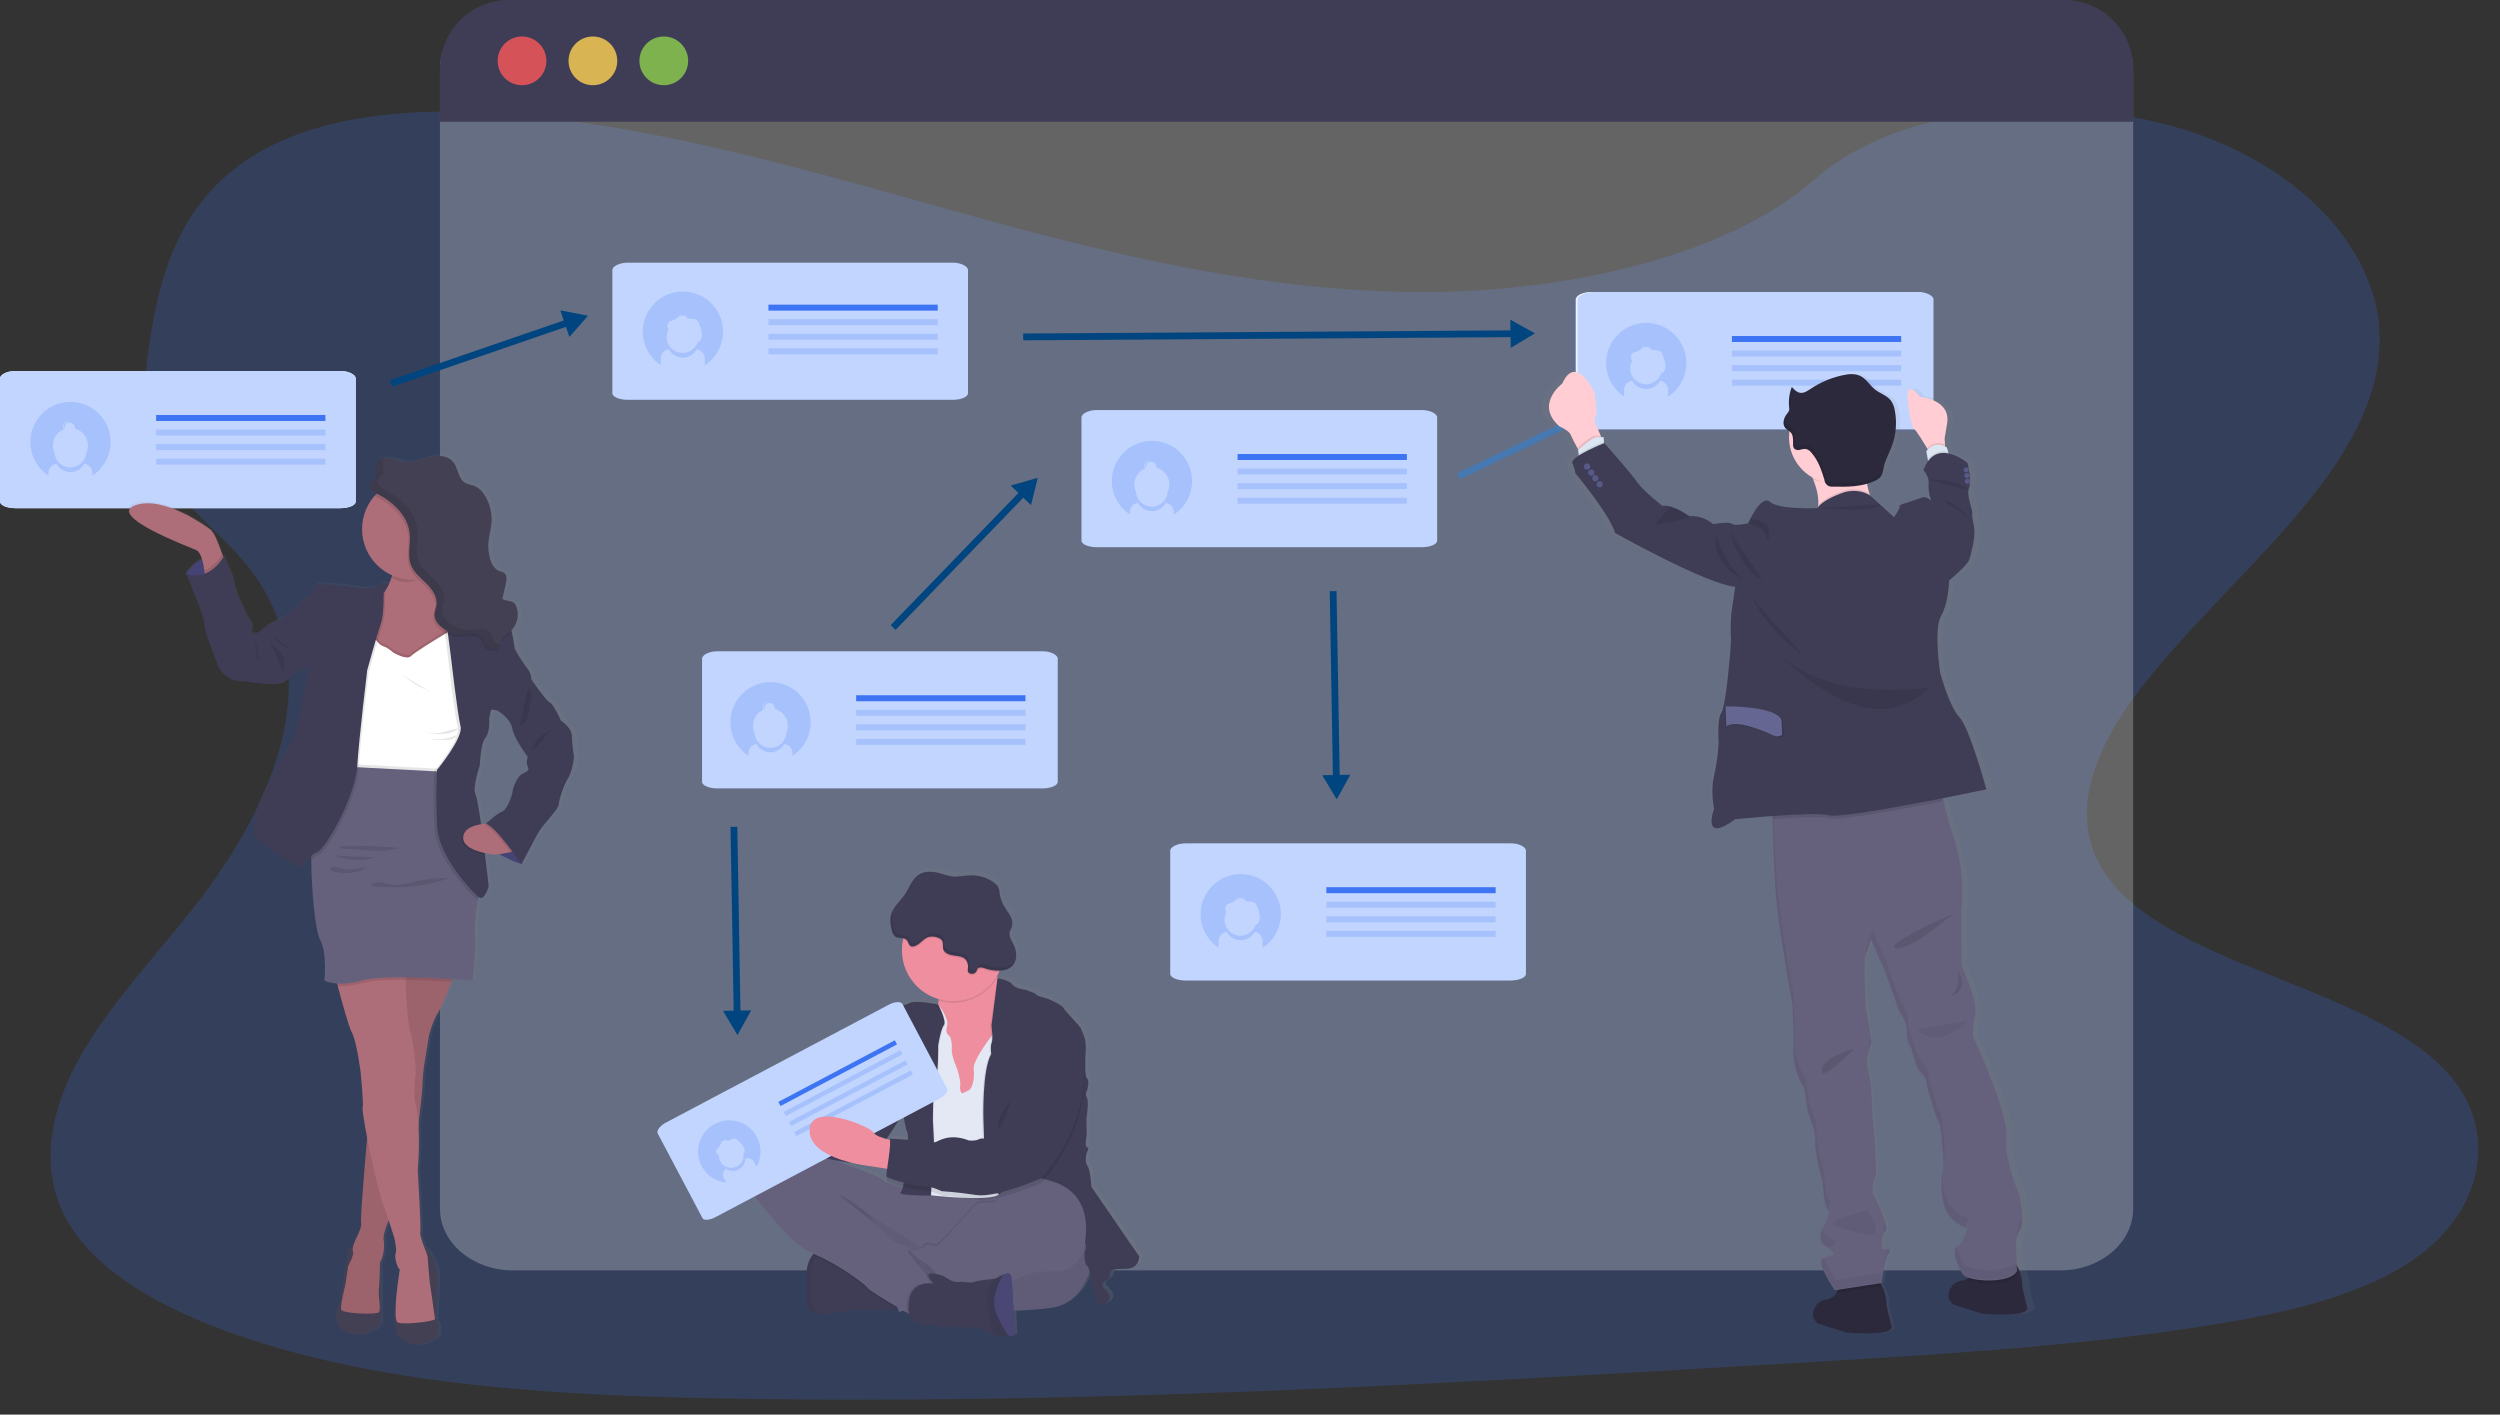 <?xml version="1.0" encoding="UTF-8"?><svg id="Layer_1" xmlns="http://www.w3.org/2000/svg" xmlns:xlink="http://www.w3.org/1999/xlink" viewBox="0 0 1136.66 643.18"><rect x="0" y="0" width="1136.66" height="643.18" fill="#333333" stroke="none"/><defs><style>.cls-1{fill:url(#linear-gradient-2);}.cls-2{fill:#ee8e9e;}.cls-3{fill:#575988;}.cls-4{fill:#e3e8f4;}.cls-5,.cls-6{fill:#fff;}.cls-7{fill:#ae6e79;}.cls-8{fill:#3f3d56;}.cls-9{fill:#444053;}.cls-10{fill:#65617d;}.cls-11{fill:#dce6f2;}.cls-12{fill:#00457f;}.cls-13,.cls-14,.cls-15{fill:#3c74f3;}.cls-16,.cls-17{opacity:.05;}.cls-6{opacity:.24;}.cls-6,.cls-18,.cls-19,.cls-17,.cls-20,.cls-21,.cls-14,.cls-15{isolation:isolate;}.cls-22{fill:#2d293d;}.cls-18{fill:#fed253;}.cls-18,.cls-19,.cls-21{opacity:.8;}.cls-23{fill:#ffcdd3;}.cls-19{fill:#8ccf4d;}.cls-24{fill:#565387;}.cls-25{fill:none;}.cls-26,.cls-20{opacity:.1;}.cls-21{fill:#fa5959;}.cls-27{fill:url(#linear-gradient-3);}.cls-28{fill:url(#linear-gradient);}.cls-14{opacity:.2;}.cls-15{opacity:.21;}.cls-29{fill:#4c4981;}.cls-30{fill:#656691;}.cls-31{fill:#c1d5ff;}</style><linearGradient id="linear-gradient" x1="167.58" y1="621.1" x2="167.58" y2="622.1" gradientTransform="translate(-29477.81 132480.71) scale(178.47 -212.32)" gradientUnits="userSpaceOnUse"><stop offset="0" stop-color="gray" stop-opacity=".25"/><stop offset=".54" stop-color="gray" stop-opacity=".12"/><stop offset="1" stop-color="gray" stop-opacity=".1"/></linearGradient><linearGradient id="linear-gradient-2" x1="-883.17" y1="-89.23" x2="-883.17" y2="352.89" gradientTransform="translate(204531.71 284032.99) rotate(-4.28) scale(224.64 -436.26) skewX(6.11)" gradientUnits="userSpaceOnUse"><stop offset="0" stop-color="gray" stop-opacity=".25"/><stop offset=".54" stop-color="gray" stop-opacity=".12"/><stop offset="1" stop-color="gray" stop-opacity=".1"/></linearGradient><linearGradient id="linear-gradient-3" x1="167.7" y1="-122.51" x2="167.7" y2="282.32" gradientTransform="translate(-34268.48 252072.08) scale(205.3 -404.89)" gradientUnits="userSpaceOnUse"><stop offset="0" stop-color="gray" stop-opacity=".25"/><stop offset=".54" stop-color="gray" stop-opacity=".12"/><stop offset="1" stop-color="gray" stop-opacity=".1"/></linearGradient></defs><rect id="backgroundrect" class="cls-25" x=".02" y="0" width="1136.64" height="643.18"/><g><polygon class="cls-12" points="663.94 217.87 714.27 193.77 716.6 198.03 723.27 187.09 710.46 186.8 712.79 191.06 662.46 215.16 663.94 217.87"/><path id="svg_1" class="cls-15" d="M650.42,132.76c-70.76,.54-138.73-15.45-203.73-33.27s-129.47-37.83-198.84-46c-44.62-5.28-95.4-4.45-130.48,16-33.75,19.66-43.73,51.88-48.66,81.62-3.71,22.38-5.52,45.86,7.54,66.23,9.07,14.13,24.69,25.73,35.68,39.19,38.26,46.84,14.54,107.11-23.4,155.51-17.77,22.67-38.57,44.49-52.11,68.49s-19.18,51.11-5.79,74.6c13.28,23.29,43.54,40.06,76.08,51.45,66.1,23.14,143.17,27.7,218.23,29.17,166.14,3.24,332.71-6.64,498.82-16.51,61.48-3.65,123.23-7.33,183.48-17.15,33.46-5.45,67.93-13.43,91.75-30.6,30.24-21.8,36.68-57.12,15-82.34-36.37-42.29-133-49.68-159-95.53-14.31-25.24-1.57-54.37,17-78.91,39.94-52.65,108.34-100,109.95-158.63,1.11-40.25-34-79.28-86.68-96.43-55.24-18-130.78-12.79-169.84,21.62-40.16,35.37-112.5,51.02-175,51.49Z"/><path id="svg_38" class="cls-6" d="M969.87,31.19V549.61c0,15.41-14.87,28-33.23,28H233.27c-18.36,0-33.23-12.54-33.23-28V31.19C200.04,15.75,214.91,0,233.27,0L936.6,1.71c18.36,0,33.27,14.09,33.27,29.48Z"/><path id="svg_39" class="cls-8" d="M969.87,31.35v24H200.04V31.35C200.04,14.04,214.08,0,231.39,0c.01,0,.02,0,.03,0H938.53c17.31,0,31.34,14.04,31.34,31.35Z"/><circle id="svg_40" class="cls-21" cx="237.34" cy="27.67" r="11.08"/><circle id="svg_41" class="cls-18" cx="269.57" cy="27.67" r="11.08"/><circle id="svg_42" class="cls-19" cx="301.8" cy="27.67" r="11.08"/><g id="svg_43"><path id="svg_44" class="cls-31" d="M653.42,189.8v56c0,1.67-3.13,3-7,3h-147.72c-3.86,0-7-1.35-7-3v-56c0-1.67,3.12-3.37,7-3.37h147.72c3.88-.01,7,1.69,7,3.37Z"/></g><rect id="svg_45" class="cls-13" x="562.69" y="206.42" width="76.96" height="2.72"/><path id="svg_46" class="cls-14" d="M523.75,200.46c-10.08,0-18.25,8.18-18.24,18.26,0,6.12,3.08,11.83,8.18,15.21v-1.21c0-2.09,1.57-3.86,3.65-4.11,1.92,3.51,6.32,4.79,9.83,2.87,1.21-.66,2.21-1.66,2.87-2.87,2.08,.25,3.65,2.02,3.65,4.11v1.29c8.45-5.49,10.85-16.8,5.35-25.25-3.37-5.18-9.12-8.3-15.29-8.3h0Zm7.16,23.14c-.26,3.98-3.7,7.01-7.68,6.75-3.63-.23-6.52-3.12-6.75-6.75-1.82-3.98-.08-8.68,3.9-10.5,.08-.04,.17-.07,.25-.11-.25-.39-.39-.85-.39-1.31,0-1.33,1.08-2.41,2.41-2.41h.18c-1.26,.09-2.24,1.14-2.24,2.4,0,.42,.11,.83,.32,1.2h.07c-.01-.16-.01-.32,0-.48,0-.5,.16-.99,.46-1.4,.31-1.01,1.24-1.7,2.3-1.7h.17c-.75,.05-1.43,.45-1.84,1.08,.39-.26,.86-.4,1.33-.4,1.33,0,2.41,1.08,2.41,2.41,0,.09,0,.18,0,.27,3.47,.93,5.88,4.07,5.88,7.66-.02,1.14-.29,2.26-.78,3.29h0Z"/><rect id="svg_47" class="cls-14" x="562.69" y="213.04" width="76.96" height="2.72"/><rect id="svg_48" class="cls-14" x="562.69" y="219.66" width="76.96" height="2.72"/><rect id="svg_49" class="cls-14" x="562.69" y="226.29" width="76.96" height="2.72"/><g id="svg_50"><path id="svg_51" class="cls-31" d="M480.92,299.47v56c0,1.66-3.12,3-7,3h-147.72c-3.86,0-7-1.36-7-3v-56c0-1.67,3.12-3.37,7-3.37h147.74c3.86,0,6.98,1.7,6.98,3.37Z"/></g><rect id="svg_52" class="cls-13" x="389.27" y="316.1" width="76.96" height="2.72"/><path id="svg_53" class="cls-14" d="M350.34,310.13c-10.08,0-18.25,8.17-18.25,18.25,0,6.13,3.08,11.86,8.19,15.23v-1.22c0-2.09,1.57-3.85,3.65-4.1,1.92,3.51,6.32,4.79,9.83,2.87,1.21-.66,2.21-1.66,2.87-2.87,2.08,.25,3.64,2.01,3.65,4.1v1.3c8.46-5.49,10.86-16.79,5.38-25.24-3.37-5.19-9.13-8.32-15.32-8.32Zm7.15,23.14c-.26,3.98-3.7,7.01-7.68,6.75-3.63-.23-6.52-3.12-6.75-6.75-.47-1.03-.71-2.16-.71-3.29,0-3.2,1.91-6.08,4.86-7.32-.25-.39-.38-.84-.38-1.3,0-1.33,1.08-2.41,2.41-2.42h.18c-1.33,.09-2.33,1.24-2.24,2.57,.02,.36,.13,.72,.31,1.03h.08c-.02-.16-.02-.31,0-.47,.15-1.52,1.26-2.78,2.76-3.11h.09c-.75,.06-1.43,.45-1.84,1.08,.39-.26,.85-.4,1.32-.4,1.34,0,2.42,1.08,2.42,2.42h0c0,.09,0,.18,0,.27,4.23,1.12,6.75,5.45,5.64,9.68-.12,.45-.28,.9-.48,1.32v-.06Z"/><rect id="svg_54" class="cls-14" x="389.27" y="322.72" width="76.96" height="2.72"/><rect id="svg_55" class="cls-14" x="389.27" y="329.34" width="76.96" height="2.72"/><rect id="svg_56" class="cls-14" x="389.27" y="335.96" width="76.96" height="2.72"/><g id="svg_57"><path id="svg_58" class="cls-31" d="M440.12,122.79v56c0,1.66-3.12,3-7,3h-147.7c-3.85,0-7-1.36-7-3v-56c0-1.67,3.13-3.37,7-3.37h147.72c3.86,0,6.98,1.7,6.98,3.37Z"/></g><rect id="svg_59" class="cls-13" x="349.38" y="138.51" width="76.96" height="2.72"/><rect id="svg_60" class="cls-14" x="349.38" y="145.13" width="76.96" height="2.72"/><rect id="svg_61" class="cls-14" x="349.38" y="151.75" width="76.96" height="2.72"/><rect id="svg_62" class="cls-14" x="349.38" y="158.37" width="76.96" height="2.72"/><path id="svg_63" class="cls-14" d="M310.42,132.54c-10.08,.05-18.22,8.26-18.17,18.35,.03,6.09,3.09,11.77,8.17,15.13v-3.09c0-2.09,1.57-3.86,3.65-4.11,1.92,3.51,6.32,4.79,9.83,2.87,1.21-.66,2.21-1.66,2.87-2.87,2.08,.25,3.65,2.01,3.65,4.11v3.16c8.45-5.49,10.85-16.8,5.35-25.25-3.38-5.19-9.16-8.32-15.35-8.3Zm8,22.28c-.06,.12-.14,.22-.24,.31-.16,.11-.34,.17-.53,.18h-.37c-1.16,3.83-5.2,6-9.04,4.84-3.05-.92-5.14-3.72-5.15-6.9,0-1.25,.33-2.48,.95-3.56l-.08-.05c-.84-1-.73-2.48,.24-3.35,.47-.27,.97-.45,1.5-.55,1.58-.47,2.93-1.51,3.8-2.91,.03,.37,.03,.73,0,1.1,.6-.65,1.62-.7,2.27-.09h.02c.19,.28,.41,.53,.65,.75,.25,.13,.53,.21,.81,.23l1.82,.23c.75,.02,1.48,.28,2.07,.75,.32,.35,.55,.77,.69,1.22,.54,1.24,.94,2.53,1.19,3.85,.25,1.33,.06,2.72-.55,3.93l-.05,.02Z"/><g id="svg_64"><path id="svg_65" class="cls-31" d="M693.79,386.8v56c0,1.67-3.12,3-7,3h-147.73c-3.86,0-7-1.35-7-3v-56c0-1.67,3.12-3.36,7-3.36h147.75c3.86-.05,6.98,1.64,6.98,3.36Z"/></g><rect id="svg_66" class="cls-13" x="603.05" y="403.38" width="76.96" height="2.72"/><rect id="svg_67" class="cls-14" x="603.05" y="410" width="76.96" height="2.72"/><rect id="svg_68" class="cls-14" x="603.05" y="416.63" width="76.96" height="2.72"/><rect id="svg_69" class="cls-14" x="603.05" y="423.25" width="76.96" height="2.72"/><path id="svg_70" class="cls-14" d="M564.11,397.42c-10.08,0-18.25,8.18-18.24,18.26,0,6.12,3.08,11.83,8.18,15.21v-3.09c0-2.09,1.57-3.85,3.65-4.1,1.92,3.51,6.32,4.79,9.83,2.87,1.21-.66,2.21-1.66,2.87-2.87,2.08,.25,3.64,2.01,3.65,4.1v3.17c8.45-5.49,10.85-16.8,5.35-25.25-3.37-5.18-9.12-8.3-15.29-8.3h0Zm8,22.27c-.06,.12-.14,.23-.24,.32-.16,.11-.34,.17-.53,.18h-.38c-1.11,3.84-5.12,6.06-8.96,4.95-3.84-1.11-6.06-5.12-4.95-8.96,.16-.56,.39-1.1,.68-1.61h-.08c-.84-1-.73-2.48,.24-3.35,.47-.27,.97-.45,1.5-.55,1.58-.47,2.93-1.5,3.8-2.9,.03,.37,.03,.73,0,1.1,.6-.65,1.62-.7,2.27-.09h.02c.19,.28,.41,.53,.65,.74,.25,.14,.53,.22,.81,.24l1.82,.23c.75,.01,1.48,.28,2.07,.75,.32,.35,.55,.77,.69,1.22,.54,1.23,.94,2.53,1.19,3.85,.24,1.32,.04,2.68-.57,3.88h-.03Z"/><path id="svg_71" class="cls-28" d="M519.58,570.28l-21.94-31.81s-.41-7.88-1.85-9.72-.31-5.93-.31-5.93c0,0,1.54-2.25,.21-2.46s-.21-5.22-.21-5.22l-.1-8s1.23-7.68,.21-9.52c-.62-1.01-.58-2.3,.1-3.27,0,0,1.23-4.4,0-5.53s-.93-8-.62-13.4-2.15-8.49-2.15-9.31-8.1-8.79-8.1-9.51-5.13-3.68-8.21-4.5-4.61-1.43-4.51-1.84-4.82-2-4.82-2c0,0-4.3-.31-5.95-2.45s-6.65-2.78-6.8-2.79l-.09-.43-.09-.46c.38-.65,.74-1.32,1.07-2,.1-.21,.19-.41,.28-.62,1.8,0,3.57-.54,5.05-1.57,1.47-1.22,2.35-3,2.45-4.91,.09-1.89-.32-3.77-1.19-5.45-.9-1.84-2.22-3.75-1.77-5.75,.2-.86,.72-1.62,1-2.46,.4-1.65,.13-3.39-.74-4.85-.77-1.48-1.85-2.79-2.72-4.23-1.11-1.84-1.84-3.88-2.16-6-.07-1.13-.34-2.23-.8-3.26-.47-.72-1.08-1.34-1.8-1.82-3.2-2.29-7.07-3.46-11-3.34-2.79,.1-5.58,.85-8.35,.51-1.66-.29-3.28-.71-4.87-1.27-3.44-1-7.41-1.44-10.4,.53s-4.19,5.84-6.22,8.87c-1.8,2.67-4.42,4.92-5.79,7.76v-.17c-.33,.66-.58,1.35-.76,2.07-.38,2.26-.23,4.59,.45,6.78,.16,1.17,.75,2.24,1.66,3,1,.65,2.4,.5,3.59,.71-.05,.19-.1,.39-.14,.58-.34,1.6-.51,3.23-.51,4.87,0,10.37,6.8,19.51,16.74,22.47v.62c0,.59-.04,1.18-.1,1.76h0s-10.31-2.12-13.07-.68-8.21,2.55-9,3.37-2.87,.21-4.72,5-2.05,9.72-4.4,12-3.59,3.79-3.7,5.43,.31,2-.61,2.55-2.26,2.66-1.85,3.48c.29,1.16-.16,2.38-1.13,3.07-.99,.7-1.53,1.87-1.43,3.07,0,0-.62,2.25-2.05,2.76s-2.36,3.89-2.36,3.89l-4.65,5.35-9.22-10.2c-1.44-1.59-3.89-1.71-5.48-.28l-4.54,4.03c-1.75,.42-3.33,1.36-4.53,2.7-.98,1.01-1.78,2.2-2.34,3.49l-2.48,2.23c-1.6,1.97-1.85,4.72-.64,6.95l5.91,6.53v.06c-2.1,.17-4.09,.98-5.71,2.32-8.81,7.78-8.92,14.94-7.58,18.21s12.51,15.86,12.51,15.86c0,0,6.49,8.44,15.86,12.93h0l-.07,.07c-.19,.2-.37,.41-.55,.64l-.15,.2c-.05,.06-.1,.13-.14,.2l-.17,.24-.13,.2-.18,.3-.11,.19-.21,.4s-.05,.09-.07,.13-.17,.37-.25,.56l-.09,.21c0,.13-.1,.27-.16,.4l-.09,.27c0,.13-.09,.26-.13,.4l-.09,.29c-.04,.14-.08,.29-.12,.45,0,.09-.05,.18-.07,.27s-.11,.49-.16,.74c0,.1,0,.19,0,.29-.04,.17-.07,.35-.09,.53,0,.12,0,.24-.05,.37s-.05,.33-.07,.51,0,.25,0,.39v1.94c-.21,12,.49,13.71,.49,13.71,.93,2.26,3.02,3.82,5.44,4.08,.59,.04,1.18,.01,1.76-.09,5.33-.93,17.84-3.07,22.25-2.25,2.65,.49,7.56-.24,11.05-.9l.92-.18,.64,2,2-.56,1.72,1,1.09,.62c2,6.86,10.24,4.52,10.24,4.52l1.95,1.13,19.79,.51c2.22,1.35,4.56,2.47,7,3.36,.33,.1,.66,.17,1,.22,1.83,.15,3.67,.18,5.51,.1,1.52,0,2.69-.1,2.69-.1,0,0-.2-5.37-.49-11.39,6.13-.15,12.25-.65,18.33-1.5,10.57-1.86,15-11.47,16.6-16.6,.48,2.1,.81,4.23,1,6.37,.43,1.87,.98,3.72,1.64,5.52,.58,1.46,1.34,2.83,2.26,4.1,7.79-2.66,3.07-6.65,1.43-8.39s1.13-3.17,1.13-3.17c0,0,2.16-1.44,2-2.77s-.31-2.76,6.67-2.66,6.51-5.67,6.51-5.67Zm-108.28-65.32c.09,.59,1.06,6.89,1.94,8.55,.25,1.1,.33,2.24,.23,3.37-4.13-.33-8.43-.51-8.43-.51,.12,.15,.2,.34,.22,.53l-.65-.15-.95-.23,7.62-11.57h.02Zm-15.08,24.01l7.15,1.14,.6,.09c-.2,1.12-.32,2.25-.37,3.38,0,.1,.16,.23,.39,.38-.09,.56-.14,1.12-.14,1.69,.12,.57,3.46,1.79,7.3,2.81-.06,.2-.11,.4-.16,.58h0c-3.39-1.78-8.72-2.61-9.34-3.93s-18.76-7.67-18.76-7.67c0,0-.67-.35-1.81-.9l4.78,.9,1.31-.13c2.98,.74,6,1.29,9.05,1.65h0Z"/><path id="svg_72" class="cls-10" d="M496.24,574.73s-2.85,17.18-17.28,19.72-62.6,2-62.6,2c0,0-27.54-4-37.5-27.23s-16.37-32.53-7.83-32.93,54.58,15.55,57.22,15.75,70.53-35.34,67.99,22.69Z"/><path id="svg_73" class="cls-17" d="M496.24,574.73s-2.85,17.18-17.28,19.72-62.6,2-62.6,2c0,0-27.54-4-37.5-27.23s-16.37-32.53-7.83-32.93,54.58,15.55,57.22,15.75,70.53-35.34,67.99,22.69Z"/><path id="svg_74" class="cls-8" d="M367.05,593.8c.9,2.25,2.96,3.82,5.37,4.1,.58,.04,1.17,0,1.74-.1,5.28-.91,17.68-3,22.05-2.23,2.63,.49,7.5-.24,11-.89,2.3-.43,4-.84,4-.84,0,0-4.06-13.52-4.57-13.92s-18.33-11.12-18.33-11.12l-14.09-1h0c-1.89,.29-3.6,1.29-4.77,2.81-1.49,1.8-2.77,4.75-2.85,9.59-.25,11.91,.45,13.6,.45,13.6Z"/><path id="svg_75" class="cls-17" d="M367.05,593.8c.9,2.25,2.96,3.82,5.37,4.1-1.38-1.78-2.66-3.65-3.82-5.58l.07-9.86c-.58-5.49,1.48-10.93,5.55-14.66h0s-7.42,.51-7.62,12.4,.45,13.6,.45,13.6Z"/><path id="svg_76" class="cls-20" d="M428.15,572.29l13.11-10.26,20.63-20.33-5.59-.25c-.84,.53-3.18,2.21-3.27,4.25-.1,2.48-5.57,.17-8.42,1.59s-16.77,19.24-19.19,19.13-4.37-1.24-5.38,.49c-.02,.04-.05,.08-.08,.11l8.19,5.27Z"/><path id="svg_77" class="cls-20" d="M369.42,570.63l1.42,.65c10,4.27,22.25,13.21,23.17,14.84,.56,1,7.69,5.32,13.19,8.56,2.3-.43,4-.84,4-.84,0,0-4.06-13.52-4.57-13.92s-18.32-11.12-18.32-11.12l-14.09-1h0c-1.91,.28-3.63,1.3-4.8,2.83Z"/><path id="svg_78" class="cls-10" d="M341.76,541.5c1.32,3.25,12.4,15.75,12.4,15.75,0,0,7,9.15,17,13.42s22.26,13.21,23.17,14.84c.59,1,8.53,5.82,14.12,9.11l1.26,.73,2.77,1.61,1.47,.84s3.4-2.73,6.79-5.48,6.68-5.44,6.73-5.59c.1-.31,1.42-3.76,1.11-4-.16-.1-.85-1.51-2.14-3.14-1.36-1.81-3.13-3.28-5.17-4.28-2.96-1.51-5.33-3.97-6.71-7,0,0-.45-.32-1.12-.75-1.39-.94-2.94-1.62-4.57-2-2.24-.28-6.4-4.85-6.4-4.85-1.64-1.06-3.01-2.49-4-4.17-1.07-2.23-16.83-13-18.29-14l38.24,24.49,9.15,5.87,13.11-10.26,20.63-20.33-6.81-.3c-10-.44-27.83-1.12-30.08-.61-1.83,.43-3.72,.55-5.59,.36,0,0-5.08,.23-8.43-1.54s-8.65-2.6-9.26-3.91-18.6-7.62-18.6-7.62c0,0-24.49-13-33.23-5.28s-8.89,14.84-7.55,18.09Z"/><path id="svg_79" class="cls-2" d="M420.73,466.9l3.15,10.47,4.06,23.58,14.94,1,4.33-7.18,4.31-7.15s2.69-9.53,4.63-18.75c1.71-8.15,2.82-16.07,1-16.93-1.65-.76-2.73-3.51-3.44-6.46-.09-.36-.17-.73-.24-1.1-.5-2.5-.84-5.03-1-7.58,0,0-31.31-1.63-26.94,11.28,.78,2.2,1.18,4.52,1.18,6.86,0,.58-.04,1.17-.1,1.75-.44,4.08-2.58,7.78-5.88,10.21Z"/><path id="svg_80" class="cls-4" d="M414.22,465.17l1.12,17.79,2.54,15.14,2.85,7,2.54,38.36s24.5,2.84,30.46,0c.43-.18,.8-.47,1.08-.84,7.2-10.87,4.84-42.35,4.84-42.35l2.77-20.36-1.83-10.55-4.42-.47-3.41-.36s-.77,.94-1.87,2.41c-3,4-8.56,11.8-8.19,15.07,.51,4.47-.61,9-2.34,9.75s-3.15,1.94-3.45,.72c-.43-1.03-.54-2.16-.31-3.25,.31-1.73-1.32-7-1.32-7,0,0-2.74-6.2-2.54-8.84s-.3-5.69-1.12-6.4-1.93-1.43-1-4.68-4-9.58-4-9.58l-12.4,8.44Z"/><path id="svg_81" class="cls-20" d="M446.59,509.59l1,30.39,5.87,3.26c.43-.18,.8-.47,1.08-.85,7.2-10.87,4.84-42.35,4.84-42.35l2.74-20.33-1.83-10.55-4.42-.47c1.71-8.15,2.83-16.06,1-16.92-1.65-.77-2.74-3.51-3.44-6.46h0l-3.18,21.49s.27,1.93,.36,3.93c.13,1.27,.04,2.55-.26,3.79-.71,1.83-.2,5.08-.2,5.08-1.83,3.23-2.75,9.21-3.19,15-.6,7.68-.37,14.99-.37,14.99Z"/><path id="svg_82" class="cls-8" d="M453.52,444.8s5.12,.64,6.74,2.77,5.9,2.44,5.9,2.44c0,0,4.88,1.63,4.77,2s1.43,1,4.48,1.83,8.13,3.76,8.13,4.48,8,8.63,8,9.45,2.43,3.86,2.13,9.25-.61,12.19,.61,13.31,0,5.49,0,5.49c-.67,.97-.71,2.24-.1,3.25,1,1.83-.21,9.45-.21,9.45l.11,7.93s-1.12,5,.2,5.18-.2,2.44-.2,2.44c0,0-1.12,4.07,.3,5.9s1.83,9.65,1.83,9.65l21.75,31.61s.3,5.79-6.61,5.69-6.81,1.32-6.6,2.64-1.93,2.75-1.93,2.75c0,0-2.75,1.42-1.12,3.15s6.3,5.69-1.42,8.33c-.92-1.25-1.67-2.62-2.24-4.06-.65-1.8-1.2-3.63-1.63-5.49,0,0-.71-7.73-2.13-8.74s-1.22-5.9-1.22-5.9c0,0,2-4-.81-5.59s-44.11-24.49-44.11-24.49l-1-30.39s-.71-22.46,3.56-30c0,0-.51-3.25,.2-5.08s-.1-7.73-.1-7.73l2.72-21.52Z"/><path id="svg_83" class="cls-20" d="M426.88,457.02s-10.22-2.11-13-.69-8.13,2.54-8.94,3.36-2.85,.2-4.68,5-2,9.65-4.37,11.89-3.56,3.76-3.66,5.38,.31,2-.61,2.54-2.23,2.65-1.83,3.46,21.14,18.7,21.14,18.7c0,0,1,6.81,1.93,8.54s-1,25.51-3.05,27.13,13.76,1.47,13.76,1.47c0,0,.72-15.6,1.33-16.42s-.41-17.48-.41-17.48c0,0-.1-14.23,1.22-18s1.17-16.26,1.17-16.26c0,0,1.17-7.5,2.59-9.25s-2.59-9.37-2.59-9.37Z"/><path id="svg_84" class="cls-8" d="M426.58,456.71s-10.22-2.1-13-.68-8.13,2.54-8.94,3.35-2.85,.21-4.67,5-2,9.66-4.37,11.89-3.56,3.76-3.66,5.39,.3,2-.61,2.54-2.24,2.64-1.83,3.46,21.14,18.7,21.14,18.7c0,0,1,6.81,1.93,8.53s-1,25.51-3.05,27.14,13.72,1.47,13.72,1.47c0,0,.71-15.6,1.32-16.41s-.41-17.48-.41-17.48c0,0-.1-14.23,1.22-18s1.18-16.26,1.18-16.26c0,0,1.16-7.5,2.58-9.25s-2.55-9.39-2.55-9.39Z"/><path id="svg_85" class="cls-20" d="M425.5,448.1c.78,2.2,1.18,4.52,1.18,6.86,10.28,3.06,21.32-1.3,26.74-10.56-.5-2.5-.84-5.03-1-7.58,0,0-31.29-1.63-26.92,11.28Z"/><path id="svg_86" class="cls-2" d="M410.06,432.04c.03,12.82,10.44,23.2,23.27,23.17,12.82-.03,23.2-10.44,23.17-23.27-.03-12.82-10.44-23.2-23.27-23.17-10.96,.02-20.41,7.7-22.67,18.43-.34,1.59-.5,3.21-.5,4.84Z"/><path id="svg_87" class="cls-8" d="M395.12,485.91l-5.59,1.73c.27,1.13-.17,2.32-1.12,3-.96,.68-1.5,1.82-1.42,3,0,0-.61,2.24-2,2.75s-2.33,3.86-2.33,3.86l-4.68,5.39s-1.73,1.42-1.42,2.13-1.83,.91-1.83,.91l1.12,18.1,9.65,1.82,6-.61,4.88-1.82,4.27-2.55,1.93-5,8.53-13-15.99-19.71Z"/><path id="svg_88" class="cls-2" d="M376.11,510.2s-12.4-17.89-21.65-8.23,3.76,25.3,6.81,24.79,17.59-1.32,17.59-1.32l-2.75-15.24Z"/><path id="svg_89" class="cls-20" d="M410.56,427.2c.64,.05,1.24,.33,1.71,.77,.78,.83,.82,2.3,1.85,2.82,.38,.16,.8,.21,1.21,.14,2.7-.39,4.26-3.44,6.86-4.28,1.52-.38,3.12-.24,4.55,.39,.58,.19,1.1,.54,1.5,1,.87,1.13,.26,2.78,.66,4.14,.56,1.89,2.81,2.64,4.77,2.88s4.15,.39,5.45,1.86c.87,1.11,1.24,2.54,1,3.93-.11,.48-.11,.98,0,1.46,.54,1.52,3.18,1.3,3.87,.09,.5-.87,.35-1.6,1.53-1.84,.85-.07,1.71,.08,2.49,.43,2.07,.72,4.25,1.06,6.44,1,5.47-11.64,.47-25.5-11.16-30.97-11.64-5.47-25.5-.47-30.97,11.16-.76,1.62-1.33,3.32-1.7,5.07l-.05-.05Z"/><path id="svg_90" class="cls-8" d="M440.07,441.67c-.11-.48-.11-.98,0-1.46,.24-1.39-.13-2.82-1-3.93-1.3-1.47-3.5-1.61-5.45-1.86s-4.21-1-4.77-2.88c-.4-1.36,.21-3-.66-4.14-.4-.46-.92-.81-1.5-1-1.43-.64-3.03-.78-4.55-.4-2.6,.84-4.16,3.89-6.86,4.28-.41,.07-.83,.02-1.21-.14-1-.52-1.07-2-1.85-2.82-1.24-1.31-3.58-.47-5.09-1.44-.91-.75-1.5-1.83-1.64-3-.68-2.18-.83-4.49-.45-6.74,.88-3.78,4.26-6.37,6.42-9.6,2-3,3.14-6.81,6.16-8.81s6.9-1.54,10.31-.53c1.57,.56,3.19,.99,4.83,1.27,2.74,.34,5.5-.41,8.27-.5,3.91-.13,7.75,1.04,10.92,3.32,.71,.47,1.32,1.08,1.78,1.8,.46,1.02,.74,2.12,.8,3.24,.32,2.1,1.05,4.12,2.14,5.94,.86,1.43,1.93,2.73,2.7,4.21,.86,1.45,1.13,3.17,.73,4.81-.26,.84-.77,1.59-1,2.45-.45,2,.86,3.88,1.75,5.71,.86,1.67,1.27,3.54,1.19,5.42-.1,1.89-.99,3.65-2.44,4.87-1.51,1.05-3.31,1.6-5.15,1.56-2.23,.07-4.46-.27-6.57-1-.78-.35-1.63-.5-2.48-.43-1.19,.24-1,1-1.54,1.84-.61,1.26-3.25,1.48-3.79-.04Z"/><path id="svg_91" class="cls-20" d="M427.54,572.9l13.11-10.26,20.63-20.33-6.81-.3c-.8,.72-1.31,1.7-1.44,2.77-.1,2.49-5.57,.18-8.42,1.6s-16.77,19.24-19.19,19.12-4.37-1.23-5.38,.49l-.08,.12c-.41,.46-.95,.79-1.55,.92l9.13,5.87Z"/><path id="svg_92" class="cls-10" d="M401.11,572.19l6.59,21,1,3.3,3.14-.86,6.92-1.9,30.8-8.46c3.87-.18,7.65-1.21,11.09-3,5.82-3.27,12.49-4.72,19.14-4.18,4.07,.38,8.6-1.37,12.36-8.32,0,0,8.53-25.2-13-32.41s-22.58,3.83-22.58,3.83l-.29,.18c-.84,.53-3.18,2.21-3.27,4.25-.1,2.48-5.57,.17-8.42,1.59s-16.75,19.32-19.17,19.21-4.37-1.24-5.38,.49c-.02,.04-.05,.08-.08,.11-.75,1-3,1.28-4.51,1.32h-1.41l-.19,.06-1.56,.46-11.18,3.33Z"/><path id="svg_93" class="cls-20" d="M402.82,531.34l3.17,.51,1.32-13.11s-1.45-.22-3.27-.64c.48,1.82-.62,8.9-1.22,13.24Z"/><path id="svg_94" class="cls-20" d="M485.92,470.08s9.45-2.74,7.12,24.09-19.82,43.8-19.82,43.8c0,0-20.13,8.84-29.17,7.42s-15.63-1.73-15.63-1.73c-2.85-1.44-5.96-2.27-9.15-2.44-5.08-.2-15.75-3.35-16-4.37s2.65-15.95,1.43-17.07c0,0,14.23,.58,15.65,1.61s3.45,.29,5,0,6.2-4.35,15.45-.8c0,0,3.15,.31,4.37-.51,1-.46,2.13-.53,3.18-.2,.78-.27,1.52-.64,2.2-1.12,.31-.4,2.75,0,2.75,0,.54,.26,1.18,.04,1.44-.5,.03-.07,.06-.14,.08-.21,.32-.83,.8-1.59,1.42-2.23,0,0,2.75-15.45,7.93-21.24,.85-.73,1.27-1.84,1.12-2.95-.41-1.63,8.43-24.83,20.63-21.55Z"/><path id="svg_95" class="cls-20" d="M412.27,568.85l13.42,16.25,.09-.1c.1-.3,1.42-3.76,1.11-4s-2.64-5.29-7.32-7.42c-2.37-1.16-4.36-2.98-5.74-5.23l-1.56,.5Z"/><path id="svg_96" class="cls-20" d="M412.42,596.96l1.47,.84s3.4-2.73,6.79-5.48,6.68-5.44,6.73-5.59c.1-.31,1.42-3.76,1.11-4-.16-.1-.85-1.51-2.14-3.14-9.1-2.55-3.3,3.77-2.53,4.06,0,0-11.08-2.54-11.69,9.52-.08,1.27,0,2.54,.26,3.79Z"/><path id="svg_97" class="cls-8" d="M423.67,602.07l1.94,1.12,19.61,.51c2.2,1.34,4.52,2.45,6.94,3.34,.33,.1,.66,.17,1,.22,1.82,.14,3.65,.18,5.47,.1,1.5,0,2.66-.1,2.66-.1,0,0-.93-24.74-1.63-27.34-.33-1.25-2-1-3.6-.35-1.22,.49-2.39,1.09-3.51,1.78,0,0-8.33,.8-9.66,1.52s-5.08-.41-7.42,0-6.5-2.75-6.5-2.75c-11.38-3.76-5,3.25-4.17,3.56,0,0-11.07-2.54-11.68,9.52s10.55,8.87,10.55,8.87Z"/><path id="svg_98" class="cls-24" d="M452.03,592.52c.21,5.12,4.2,11.48,6.59,14.84,1.5,0,2.66-.1,2.66-.1,0,0-.93-24.74-1.63-27.34-.33-1.25-2-1-3.6-.35-1.97,3.69-4.19,8.82-4.02,12.95Z"/><path id="svg_99" class="cls-20" d="M452.03,592.52c.21,5.12,4.2,11.48,6.59,14.84,1.5,0,2.66-.1,2.66-.1,0,0-.93-24.74-1.63-27.34-.33-1.25-2-1-3.6-.35-1.97,3.69-4.19,8.82-4.02,12.95Z"/><path id="svg_100" class="cls-17" d="M448.68,593.2c1.35,4.94,1.33,10.49,3.48,13.84,.33,.1,.66,.17,1,.22,1.82,.14,3.65,.18,5.47,.1,1.5,0,2.66-.1,2.66-.1,0,0-.93-24.74-1.63-27.34-.33-1.25-2-1-3.6-.35-1.22,.49-2.39,1.09-3.51,1.78,0,0-5.6,5.52-3.87,11.85Z"/><path id="svg_101" class="cls-20" d="M381.01,543.06s9.74,3.16,18,14.39l-18-14.39Z"/><g id="svg_102" class="cls-26"><path id="svg_103" d="M460.18,421.1l-.06,.22c-.09,.29-.21,.57-.34,.85,.1-.37,.23-.73,.4-1.07Z"/><path id="svg_104" d="M405.06,416.17c.17-.69,.42-1.36,.75-2-.05,.17-.1,.35-.14,.53-.38,2.25-.23,4.56,.45,6.74,.14,1.17,.73,2.25,1.64,3,1.51,1,3.85,.13,5.08,1.43,.79,.83,.83,2.31,1.85,2.82,.38,.17,.81,.22,1.22,.14,2.7-.38,4.26-3.43,6.86-4.27,1.51-.39,3.12-.25,4.54,.39,.59,.19,1.11,.53,1.51,1,.87,1.12,.26,2.78,.66,4.14,.56,1.88,2.81,2.63,4.76,2.88s4.15,.38,5.46,1.86c.88,1.11,1.25,2.54,1,3.93-.11,.48-.11,.97,0,1.45,.54,1.53,3.18,1.3,3.87,.1,.5-.88,.35-1.6,1.53-1.85,.85-.07,1.71,.08,2.49,.43,2.11,.73,4.34,1.07,6.57,1,1.84,.03,3.64-.52,5.15-1.56,.65-.53,1.19-1.19,1.58-1.93-.34,1.36-1.11,2.57-2.19,3.45-1.51,1.05-3.31,1.6-5.15,1.56-2.23,.07-4.46-.27-6.57-1-.78-.35-1.64-.5-2.49-.43-1.18,.24-1,1-1.53,1.84-.69,1.21-3.33,1.43-3.87-.09-.11-.48-.11-.98,0-1.46,.25-1.39-.12-2.82-1-3.93-1.31-1.47-3.5-1.61-5.46-1.86s-4.2-1-4.76-2.88c-.4-1.36,.21-3-.66-4.14-.4-.46-.92-.81-1.5-1-1.43-.64-3.03-.78-4.55-.4-2.6,.84-4.16,3.89-6.86,4.28-.41,.07-.83,.02-1.22-.14-1-.52-1.06-2-1.85-2.82-1.23-1.31-3.57-.47-5.08-1.44-.91-.75-1.5-1.83-1.64-3-.68-2.19-.83-4.51-.45-6.77Z"/></g><path id="svg_105" class="cls-20" d="M461.75,497.52c-1.86,2.51-4,4.84-5.63,7.5-1.78,2.6-2.65,5.72-2.47,8.87,1.7-1.75,2.48-4.17,3.56-6.36,1.82-3.72,4.54-6.87,6.83-10.28,.44-.65,3.25-4.42,1.83-4.6-1.17-.15-3.45,4.01-4.12,4.87Z"/><path id="svg_106" class="cls-31" d="M410.3,456.48l20.37,38.52c.61,1.14-1.05,3.21-3.7,4.62l-101.67,53.77c-2.65,1.4-5.3,1.61-5.9,.46l-20.37-38.51c-.61-1.15,.92-3.46,3.57-4.86l101.67-53.77c2.66-1.41,5.43-1.38,6.03-.23Z"/><rect id="svg_109" class="cls-13" x="350.91" y="486.88" width="59.91" height="2.11" transform="translate(-183.92 234.63) rotate(-27.87)"/><rect id="svg_110" class="cls-14" x="353.32" y="491.44" width="59.91" height="2.11" transform="translate(-185.77 236.29) rotate(-27.87)"/><rect id="svg_111" class="cls-14" x="355.72" y="495.99" width="59.91" height="2.11" transform="translate(-187.62 237.94) rotate(-27.87)"/><rect id="svg_112" class="cls-14" x="358.14" y="500.55" width="59.91" height="2.11" transform="translate(-189.47 239.6) rotate(-27.87)"/><path id="svg_113" class="cls-14" d="M324.95,511.02c-6.93,3.66-9.59,12.25-5.92,19.19,2.23,4.22,6.43,7.04,11.18,7.5l-1.12-2.12c-.76-1.44-.34-3.22,1-4.16,2.59,1.72,6.09,1.01,7.8-1.58,.6-.9,.92-1.96,.94-3.04,1.52-.57,3.23,.07,4,1.5l1.15,2.18c3.82-6.85,1.37-15.5-5.47-19.32-4.21-2.35-9.32-2.41-13.58-.15h.02Zm13.63,12.41c0,.1-.01,.2-.05,.3-.07,.13-.17,.24-.3,.32l-.25,.14c.63,3.05-1.32,6.04-4.37,6.67s-6.04-1.32-6.67-4.37c-.09-.43-.13-.86-.12-1.3h-.07c-.94-.39-1.4-1.45-1.05-2.4,.22-.35,.5-.66,.83-.92,.92-.9,1.47-2.1,1.56-3.38,.14,.25,.27,.5,.37,.77,.18-.67,.87-1.07,1.54-.89,.23,.11,.47,.2,.72,.27,.22,0,.44-.04,.65-.13l1.33-.51c.84-.56,1.96-.4,2.62,.36,.82,.65,1.56,1.4,2.22,2.21,.65,.81,1.01,1.82,1.04,2.86h0Z"/><path id="svg_114" class="cls-2" d="M368.08,513.96c-.1,13.41,27.65,16.26,27.65,16.26l7.09,1.12,3.17,.51,1.32-13.11s-1.45-.22-3.27-.64c-2.68-.63-6.16-1.71-6.89-3.23-1.22-2.54-28.97-14.33-29.07-.91Z"/><path id="svg_115" class="cls-8" d="M485.67,468.02s9.45-2.74,7.12,24.09-19.82,43.8-19.82,43.8c0,0-20.13,8.84-29.17,7.42s-15.65-1.73-15.65-1.73c-2.85-1.44-5.96-2.27-9.15-2.44-5.08-.2-15.75-3.35-16-4.37s2.65-16,1.43-17.07c0,0,14.23,.58,15.65,1.61s3.45,.29,5,0,6.2-4.36,15.45-.8c0,0,3.15,.31,4.37-.51,1-.46,2.13-.53,3.18-.2,.78-.27,1.52-.64,2.2-1.12,.31-.4,2.75,0,2.75,0,.53,.26,1.17,.05,1.44-.48,.04-.07,.07-.15,.08-.23,.32-.83,.8-1.59,1.42-2.24,0,0,2.75-15.44,7.93-21.24,.85-.73,1.27-1.83,1.12-2.94-.39-1.63,8.46-24.77,20.65-21.55Z"/><path id="svg_116" class="cls-5" d="M878.18,136.14v56c0,1.67-3.12,3-7,3h-147.76c-3.86,0-7-1.35-7-3v-56c0-1.67,3.12-3.37,7-3.37h147.78c3.86,.03,6.98,1.7,6.98,3.37Z"/><g id="svg_117" class="cls-26"><path id="svg_118" class="cls-13" d="M876.32,137.24v56c0,1.66-3.13,3-7,3h-147.73c-3.86,0-7-1.36-7-3v-56c0-1.67,3.12-3.37,7-3.37h147.75c3.85,0,6.98,1.7,6.98,3.37Z"/></g><path id="svg_119" class="cls-31" d="M879.09,136.14v56c0,1.67-3.12,3-7,3h-147.76c-3.86,0-7-1.35-7-3v-56c0-1.67,3.12-3.37,7-3.37h147.78c3.86,.03,6.98,1.7,6.98,3.37Z"/><rect id="svg_122" class="cls-13" x="787.44" y="152.77" width="76.96" height="2.72"/><rect id="svg_123" class="cls-14" x="787.44" y="159.39" width="76.96" height="2.72"/><rect id="svg_124" class="cls-14" x="787.44" y="166.01" width="76.96" height="2.72"/><rect id="svg_125" class="cls-14" x="787.44" y="172.63" width="76.96" height="2.72"/><path id="svg_126" class="cls-14" d="M748.51,146.8c-10.08-.02-18.27,8.14-18.28,18.22-.01,6.14,3.07,11.88,8.19,15.26v-3.09c0-2.09,1.57-3.85,3.65-4.11,1.92,3.51,6.32,4.79,9.83,2.87,1.21-.66,2.21-1.66,2.87-2.87,2.08,.26,3.64,2.02,3.65,4.11v3.17c8.46-5.49,10.86-16.79,5.38-25.24-3.36-5.18-9.11-8.31-15.29-8.32Zm8,22.27c-.13,.31-.44,.51-.77,.49-.12,0-.25,0-.37,0-1.14,3.83-5.17,6.02-9,4.88-3.07-.91-5.18-3.73-5.18-6.94,0-1.25,.32-2.48,.94-3.56l-.08-.05c-.83-1-.73-2.48,.24-3.35,.47-.26,.97-.45,1.5-.55,1.58-.46,2.94-1.5,3.8-2.9,.03,.37,.03,.73,0,1.1,.6-.65,1.62-.7,2.27-.09h.02c.23,.24,.38,.56,.66,.74,.25,.14,.53,.22,.81,.23l1.81,.24c1.29-.13,2.48,.73,2.76,2,.54,1.23,.94,2.53,1.19,3.85,.25,1.33,.05,2.71-.58,3.92h-.02Z"/><path id="svg_127" class="cls-1" d="M924.99,594.22c-1.38-5-2.28-9.38-2.28-9.38,0,0,.06-5.49-2.56-9.51l-.05-1.37h0l-.4-10.16c.63-1.86,1.42-3.67,2.36-5.4,1.7-3.25-.57-14.85-.57-14.85,0,0-7.4-16.19-6.15-26.68s-15.67-45.79-15.67-45.79c-.03-3.46,.33-6.9,1.07-10.28,.13-.71,.17-1.44,.11-2.16,0-.09,0-.17,0-.26v.08c-.5-6.87-6.43-19.55-6.43-19.55l-.22-24.61s2.92-14.63-3.5-33.86c-2.24-6.71-3.71-12.1-4.67-16.26-.11-.47-.22-.92-.31-1.36,11.59-2.22,20.43-4,20.43-4,0,0-7.84-28-12.6-32.8s-9-20.19-9-20.19c0,0-3.14-19.89,.47-25.87s3.75-16.16,3.75-16.16c0,0,8.52-6.71,9.51-9.58s2.57-9.31,2.44-12.66-1.34-6.33-1-8.11-2.89-8.39-1.55-11.63c.34-.99,.5-2.04,.47-3.09v-.13c-.1-2.78-.46-5.55-1.09-8.26-2.62-2.05-5.64-3.51-8.86-4.31l-.22-.75-.57-2c-.3-.18-.59-.34-.88-.48v-.72l-.19-2.87,1.12-6.51c2.27-11.33-12.78-12.43-12.78-12.43-.97-1.69-2.53-2.95-4.38-3.55-3.06-1,.14,16.91,1.6,18,1.09,.82,4.58,6.32,6.26,9h0l.28,.44c-.24,.23-.46,.48-.66,.75l.72,3.87,.11,.6c-.95,1.27-1.7,2.67-2.23,4.16,0,0,2.85,2.9,2.43,6.28s1.13,7.52,1.21,7.74c-.17-.18-2.18-2.19-4.08-1.6s-7.23,2.4-7.23,2.4c0,0-4,.86-3.59,1.73s-2.55,4.88-2.55,4.88l-11.2-9.82c-.12-.3-.24-.6-.35-.91-.5-1.45-.87-2.94-1.11-4.45,1.17-.32,2.31-.74,3.41-1.23,1.12-.42,2.12-1.11,2.92-2,1-1.33,1.18-3.1,1.56-4.72,.73-3.18,2.46-6.05,3.66-9.09,1.99-5.11,2.5-10.68,1.47-16.06-.24-1.67-.87-3.25-1.84-4.63-1.86-2.36-5.09-3.23-7.49-5.07s-4-4.74-6.78-6.09c-2.5-1.22-5.48-1-8.22-.39-5.37,1.09-10.5,3.17-15.1,6.15-1.53,1-3.22,2.14-5,1.88-1.56-.22-2.74-1.42-3.79-2.57,0-.05,0-.1,0-.15l-.13-.13c-1.04,2.58-1.51,5.36-1.36,8.14,0,.43,0,.86,.1,1.29v.45c.01,.13,.01,.25,0,.38h0c0,.2-.02,.39-.06,.58-.22,.56-.56,1.07-1,1.49-.31,.39-.59,.8-.84,1.24,0-.15,.08-.3,.13-.45-.66,1.03-1.01,2.23-1,3.45-.03,.89,.3,1.76,.9,2.41,.56,.51,1.17,.96,1.82,1.35-.17,1.19-.24,2.4-.19,3.6,.32,7.31,4.44,13.92,10.86,17.43,.14,.3,.27,.6,.41,.91,1.52,3.58,2.72,7.77,2.41,11.7,0,.29-.06,.58-.1,.86s-.26,.31-.37,.47h0s-17.83,.86-22.17-2.78-10.24,9.69-10.24,9.69c0,0-6.34,1.49-7.67,.3s-8.78,.16-8.78,.16c-3.16-2.61-7.2-3.91-11.29-3.64-2.57-1.8-5.39-3.22-8.36-4.23h0l-.21-.06h0c-1.29-.41-2.66-.54-4-.36,0,0-9.05-6.91-11.76-10.7s-15.44-17.75-15.5-17.82l-.07-.69-.22-2.1c-.36,.07-.72,.12-1.09,.14l-.27-.72c-.77-2.02-1.72-3.98-2.82-5.84,0,0-.1-2.66,.65-3.35s-.72-10.38-.72-10.38c0,0-8.61-18.17-15.16-4.1,0,0-13,9.44-1.41,19.39,0,0,4.57,2,5.27,3.7,.46,1.1,2.1,4.16,3.2,6.19,.18,.34,.35,.64,.49,.91l-.12,.11,.23,1.73,.09,.67c-2.06,1.28-3.45,2.53-3.07,3.42,.69,1.5,1.18,3.09,1.46,4.72,0,0,16.28,18.85,18.61,27.09,0,0,42.6,23.15,56.37,24.39l-1.8,12.44c-.23,3.36-.28,6.73-.16,10.1,.28,2.65-1.08,14.74-1.08,14.74,0,0-1.7,17.77-3.61,20.33s-1.15,13.14-1.15,13.14c-.29,5.1-1.01,10.16-2.16,15.14-1.75,6.79,0,15.05,0,15.05,0,0-6.33,16.18,9.88,4.75,0,0,8.14-.82,17.52-1.5v.94c0,1.21,.06,2.52,.1,3.9,.22,9.12,.65,21.68,1.43,31.17,1.39,16.77,7.78,49.77,7.78,49.77l.64,16.7c-.26,1.58-.36,3.19-.29,4.79,.09,5.9,1.86,11.66,5.1,16.59l1.71,11.08s3.28,7.23,3.51,11.61c0,.36-.03,.72-.09,1.07-.09,.57-.12,1.14-.08,1.71,0,5.06,3.54,17.05,3.54,17.05,0,0,.65,12.19,2.5,12.83,1.59,.54-1.81,7.11-2.83,9-.03-.12-.06-.23-.08-.35-.13,.25-.21,.38-.21,.38-.34,1-.49,2.05-.45,3.11-.15,1.71,.7,3.35,2.19,4.21,3.55,2,5.48,3.68,2.57,4.5-1.08,.21-2.15,.48-3.2,.81,0-.14-.12-.28-.17-.41-.83,.39-1.29,1.28-1.12,2.18,.09,1.45,.52,2.85,1.25,4.1,3.18,6.43,5.3,8.83,5.3,8.83l1.39-.21c-.19,.54-.44,1.06-.75,1.54-.51,.79-1.19,1.44-2,1.91-.74,.5-1.58,.84-2.46,1-2.01,.14-3.86,1.13-5.08,2.72-1.73,2.42-2.75,5.68,1,8.36l13.24,4s22.58,2.06,21.19-2.94-2.28-9.38-2.28-9.38c-.03-3.08-.77-6.12-2.17-8.87-.25-.45-.53-.88-.84-1.29l.79-.12s1.21-11.2,3.32-13.41c.49-.5,.59-.88,.46-1.17,.2-.62-.38-1-1.13-1.12,0,.14-.09,.29-.14,.44-.72-.12-1.46-.18-2.19-.16,0,0-1-5.8,1.34-8,.37-.5,.51-1.14,.39-1.75-.01-.8-.13-1.59-.34-2.36-.03,.04-.05,.09-.07,.14-1.41-5.25-5.78-13.51-5.78-13.51,0,0-.38-5.3,1-7.47s-1.3-28.82-1.3-28.82c0,0,.06-12.93-1.82-18.87s1.51-13.16,1.51-13.16c0,0,0-.14-.06-.39v-.09s-.11-.79-.29-2c0,.04,0,.09,0,.13-.49-3.4-1.43-9.56-2-12.41-.89-4-.72-23.52-.72-23.52l3-8.44,6.4,14.1,6.95,18.86s3.23,3.91,3.46,8v.6c-.02,.43-.02,.85,0,1.28-.01,2.41,.74,4.76,2.15,6.72,0,0,2,9,4.64,11.16s2.82,6.62,2.82,6.62c0,0,3.61,13,5.16,15.21,1.3,1.89,1.57,7.21,1.62,8.84h0v.48s.62,4.66,.75,8.59v1.3c.03,1.07-.05,2.14-.26,3.19v-.47c-.54,2.69-.75,5.44-.62,8.18,.1,4.71,1,10.25,4,13.41,5.15,5.47,8.23,4.64,8.23,4.64,0,0-2.1,7.16-5,8.69-.11,.06-.21,.13-.31,.21,0-.13-.06-.27-.08-.4-.62,.74-.89,1.71-.76,2.66-.09,3.12,2.07,8.1,4,10.35,.72,.65,1.58,1.11,2.52,1.34-.14,.11-.29,.21-.44,.31-.32,.19-.66,.36-1,.51-.47,.22-.97,.37-1.48,.44-2,.14-3.85,1.13-5.08,2.72-1.72,2.42-2.75,5.67,1,8.36l13.24,4s22.54,1.95,21.11-3.05Z"/><path id="svg_128" class="cls-22" d="M839.49,605.87l-12.82-4c-3.59-2.69-2.6-5.95-.93-8.37,1.17-1.57,2.96-2.56,4.91-2.71,.86-.16,1.67-.5,2.38-1,.79-.47,1.45-1.12,1.93-1.91,.87-1.5,1.31-3.21,1.26-4.94,0,0,13.72-4.6,17.68-.68,.7,.71,1.3,1.52,1.78,2.4,1.36,2.77,2.08,5.8,2.11,8.88,0,0,.88,4.38,2.22,9.38s-20.52,2.95-20.52,2.95Z"/><path id="svg_129" class="cls-22" d="M901.13,597.26l-12.81-4c-3.6-2.68-2.61-5.94-.94-8.35,1.16-1.58,2.96-2.57,4.91-2.71,.5-.08,.98-.23,1.43-.45,.34-.15,.68-.32,1-.51,3.47-2.08,3.19-6.85,3.19-6.85,0,0,13.73-4.6,17.68-.68,.53,.53,1,1.11,1.4,1.75,2.54,4,2.49,9.52,2.49,9.52,0,0,.88,4.4,2.22,9.39s-20.57,2.89-20.57,2.89Z"/><path id="svg_130" class="cls-20" d="M853.9,582.3c.7,.71,1.3,1.52,1.78,2.4h0l-20.72,3.21c.87-1.5,1.31-3.21,1.26-4.94,0,0,13.72-4.59,17.68-.67Z"/><path id="svg_131" class="cls-20" d="M916.94,575.44l.15,3.9c-3,5.46-18.72,4.89-23.37,2.39,.34-.15,.68-.32,1-.51,3.47-2.08,3.19-6.85,3.19-6.85,0,0,13.73-4.6,17.68-.68,.51,.53,.97,1.12,1.35,1.75Z"/><path id="svg_132" class="cls-10" d="M918.77,558.56c-.91,1.73-1.67,3.54-2.27,5.4l.53,14c-3.31,6-21.77,4.74-24.37,1.65s-5.57-11.29-2.79-12.82,4.8-8.68,4.8-8.68c0,0-3,.82-8-4.65s-4.06-18.08-3.29-21.12-.51-13.09-.51-13.09c0,0-.09-7.08-1.59-9.32s-5-15.21-5-15.21c0,0-.17-4.42-2.73-6.63s-4.5-11.16-4.5-11.16c-1.54-2.2-2.26-4.86-2.06-7.53,.36-4.44-3.36-9.08-3.36-9.08l-6.75-18.86-6.21-14.11-2.85,8.45s-.14,19.48,.73,23.52,2.34,14.78,2.34,14.78c0,0-3.27,7.21-1.44,13.16s1.79,18.88,1.79,18.88c0,0,2.61,26.63,1.28,28.81s-1,7.47-1,7.47c0,0,7.85,15.28,5.63,17.49s-1.29,8-1.29,8c0,0,5-.19,2.92,2s-3.21,13.41-3.21,13.41l-21.28,3.3s-2.06-2.4-5.14-8.84,.31-5.85,3.13-6.67,1-2.51-2.49-4.51-1.68-6.84-1.68-6.84c0,0,4.79-8.86,3-9.5s-2.44-12.83-2.44-12.83c0,0-4.09-14.36-3.36-18.29s-3.34-13.15-3.34-13.15l-1.66-11.09c-4.03-6.17-5.7-13.59-4.7-20.89l-.62-17.21s-6.23-33-7.58-49.82c-.87-10.74-1.31-25.42-1.51-34.59-.11-5.14-.15-8.55-.15-8.55l76.07-10.89c.27,3.81,.88,7.59,1.82,11.29,.94,4.16,2.37,9.55,4.55,16.26,6.23,19.24,3.43,33.87,3.43,33.87l.24,24.6s7.35,16.18,6.15,21.9c-.71,3.39-1.04,6.85-1,10.31,0,0,16.41,35.31,15.22,45.8s6,26.69,6,26.69c0,0,2.19,11.64,.54,14.89Z"/><path id="svg_133" class="cls-17" d="M871.55,468.12l23.13-4s-12.65,13.96-23.13,4Z"/><path id="svg_134" class="cls-20" d="M890.42,441.54s1.11,8.19-3.81,11.48c.03,0,9-1.76,3.81-11.48Z"/><path id="svg_135" class="cls-20" d="M888.02,415.43s-18.82,16.75-26,15.7,26-15.7,26-15.7Z"/><path id="svg_136" class="cls-20" d="M843.02,476.8s-14.63,3.92-14.84,9.86,14.84-9.86,14.84-9.86Z"/><path id="svg_137" class="cls-17" d="M849.11,550.35s-20.69,4.69-14.69,7.11,15.83,4.18,15.83,4.18c0,0,6.73,.09-1.14-11.29Z"/><g id="svg_138" class="cls-16"><path id="svg_139" d="M830.42,561.8c-1.08-.63-1.81-1.72-2-2.95-.12,.24-.2,.38-.2,.38,0,0-1.76,4.84,1.68,6.84,.4,.23,.77,.45,1.12,.67,.62-.14,1.28-.25,1.92-.44,2.74-.77,.87-2.5-2.52-4.5Z"/><path id="svg_140" d="M857.19,559.39c.55-.55,.48-1.91,.06-3.64-.8,1.6-1.14,3.38-1,5.16,.2-.57,.52-1.09,.94-1.52Z"/><path id="svg_141" d="M850.59,471.55c-.69,2.12-1.08,4.33-1.16,6.56,.34-1.55,.83-3.07,1.45-4.53,0,0-.11-.78-.29-2.03Z"/><path id="svg_142" d="M898,460.43c.12-.64,.16-1.29,.12-1.94-.21,1.33-.35,2.56-.44,3.64,.1-.55,.2-1.12,.32-1.7Z"/><path id="svg_143" d="M852.51,534.42c.36-1.28,.48-2.62,.37-3.94-.59,1.6-.87,3.3-.82,5,.11-.37,.26-.73,.45-1.06Z"/><path id="svg_144" d="M858.17,567.6c-.96,3.61-1.63,7.29-2,11l-21.28,3.3s-2.05-2.4-5.13-8.83c-.27-.57-.49-1.08-.67-1.54-1.26,.64-1.71,2,.12,5.81,3.08,6.43,5.14,8.83,5.14,8.83l21.28-3.3s1.16-11.2,3.2-13.4c.99-1.13,.3-1.67-.66-1.87Z"/><path id="svg_145" d="M828.7,536.93s.65,12.2,2.44,12.84h0c.82-2.05,1.34-4,.54-4.27-1.8-.64-2.44-12.84-2.44-12.84,0,0-4.1-14.36-3.36-18.28s-3.34-13.15-3.34-13.15l-1.67-11.09c-4.03-6.17-5.7-13.59-4.7-20.89l-.66-17.15s-6.23-33-7.58-49.82c-.87-10.74-1.31-25.43-1.51-34.59,0-1.66-.06-3.13-.09-4.37l-.61,.09s0,3.4,.16,8.55c.2,9.16,.64,23.85,1.5,34.59,1.36,16.77,7.59,49.82,7.59,49.82l.66,17.15c-1,7.3,.67,14.72,4.7,20.89l1.66,11.09s4.08,9.22,3.34,13.15,3.37,18.28,3.37,18.28Z"/><path id="svg_146" d="M893.19,574.8c-1.83-2.45-3.09-5.27-3.7-8.26-2.11,2,.69,9.6,3.16,12.53,2.6,3.09,21.06,4.33,24.37-1.64l-.13-3.37c-4.59,4.94-21.24,3.68-23.7,.74Z"/><path id="svg_147" d="M919.3,553.8c-.91,1.73-1.67,3.54-2.27,5.4l.09,2.48c.37-.92,.9-2.15,1.64-3.61,.51-1.41,.71-2.91,.6-4.41l-.06,.14Z"/><path id="svg_148" d="M893.62,557.59c.62-1.39,1.15-2.81,1.58-4.27,0,0-3,.82-8-4.65-3.63-4-4.13-11.75-3.83-16.85-.77,3-1.7,15.65,3.29,21.12,3.29,3.58,5.69,4.46,6.96,4.65Z"/><path id="svg_149" d="M882.89,518.74c.44,3.47,.7,6.96,.76,10.46,.06-.56,.16-1.11,.3-1.65,.77-3-.51-13.08-.51-13.08,0,0-.1-7.08-1.6-9.33s-5-15.21-5-15.21c0,0-.17-4.42-2.74-6.62s-4.5-11.16-4.5-11.16c-1.54-2.2-2.26-4.86-2.06-7.54,.36-4.44-3.36-9.07-3.36-9.07l-6.76-18.87-6.21-14.1-2.86,8.43v2.69l2.33-6.85,6.21,14.1,6.74,18.86s3.72,4.63,3.36,9.07c-.21,2.68,.52,5.34,2.06,7.54,0,0,1.93,9,4.5,11.16s2.73,6.62,2.73,6.62c0,0,3.51,13,5,15.21s1.61,9.34,1.61,9.34Z"/></g><path id="svg_150" class="cls-23" d="M885.22,192.87l-1.08,6.51,.19,2.87,.14,2.12-7.35,1-.89-1.5h0c-1.63-2.71-5-8.22-6.08-9-1.4-1.09-4.53-18.95-1.57-18,1.81,.62,3.33,1.89,4.26,3.56,0,0,14.58,1.12,12.38,12.44Z"/><path id="svg_151" class="cls-20" d="M884.47,204.37l-7.35,1-.89-1.5h0c1.96-2.41,5.35-3.11,8.1-1.66l.14,2.16Z"/><path id="svg_152" class="cls-11" d="M886.42,207.8l-9.64,2.63-.26-1.44-.7-3.88s3.65-5.28,9.37-1.64l.56,2,.67,2.33Z"/><path id="svg_153" class="cls-23" d="M728.33,199.62l-10.17,6s-.43-.8-1-1.92c-1.07-2-2.66-5.1-3.11-6.2-.68-1.69-5.1-3.7-5.1-3.7-11.27-10,1.34-19.39,1.34-19.39,6.32-14.06,14.67,4.12,14.67,4.12,0,0,1.44,9.69,.71,10.38s-.62,3.34-.62,3.34c1.07,1.87,1.98,3.83,2.73,5.85,.36,.92,.55,1.52,.55,1.52Z"/><path id="svg_154" class="cls-20" d="M728.33,199.62l-10.17,6s-.43-.8-1-1.92c1.41-1.28,6.45-5.7,8.16-5.57,.82,.08,1.64,.08,2.46,0,.36,.89,.55,1.49,.55,1.49Z"/><path id="svg_155" class="cls-11" d="M729.51,202.72l-11.45,6.2-.33-2.5-.23-1.73s6.54-6.05,8.55-5.91c1,.1,2.01,.06,3-.12l.22,2.09,.24,1.97Z"/><path id="svg_156" class="cls-23" d="M858.58,236.8s-50.66,7.7-41.27,4.25c6.54-2.42,9-6.73,9.38-11.41,.29-3.93-.87-8.12-2.35-11.71-1.33-3.16-2.97-6.17-4.9-9,0,0,38.07-22.89,31-3.14-1.09,2.99-1.71,6.12-1.85,9.3-.11,3.15,.35,6.3,1.36,9.29,1.67,4.86,4.66,9.16,8.63,12.42Z"/><path id="svg_157" class="cls-20" d="M850.48,205.8c-1.09,2.99-1.71,6.12-1.85,9.3-3.54,3.22-7.57,3.17-12.73,3.37-4,.15-8.32,1.28-11.56-.51-1.33-3.16-2.97-6.17-4.9-9,0,0,38.07-22.9,31.04-3.16Z"/><circle id="svg_158" class="cls-23" cx="834.46" cy="198.81" r="21.06"/><path id="svg_159" class="cls-20" d="M858.58,236.8s-50.66,7.7-41.27,4.25c6.54-2.42,9-6.73,9.38-11.41,2.43-2.85,7.44-5,10.67-6.2,2.94-1.12,6.16-1.29,9.21-.5,1.2,.31,2.35,.78,3.42,1.42,1.66,4.86,4.63,9.17,8.59,12.44Z"/><path id="svg_160" class="cls-20" d="M886.42,207.8l-9.64,2.63-.26-1.44c2.02-3.01,5.71-4.43,9.23-3.56l.67,2.37Z"/><path id="svg_161" class="cls-20" d="M729.51,202.72l-11.45,6.2-.33-2.5c3.71-2.16,7.58-4.04,11.58-5.62l.2,1.92Z"/><path id="svg_162" class="cls-20" d="M883.64,364.28c-19.58,3.87-47.47,9-52,7.81-3.74-1-15.52-.41-25.77,.34-.11-5.14-.15-8.55-.15-8.55l76.07-10.89c.28,3.81,.9,7.59,1.85,11.29Z"/><path id="svg_163" class="cls-8" d="M903.12,358.9s-64.46,13.63-71.51,11.78-42.71,1.82-42.71,1.82c-15.67,11.4-9.57-4.77-9.57-4.77,0,0-1.73-8.25,0-15.05,1.11-4.98,1.8-10.04,2.07-15.13,0,0-.76-10.59,1.09-13.14s3.47-20.32,3.47-20.32c0,0,1.3-12.09,1-14.74s.15-10.09,.15-10.09l1.8-12.46c-13.33-1.26-54.59-24.46-54.59-24.46-2.27-8.23-18-27.1-18-27.1-.28-1.63-.76-3.22-1.42-4.73-1.17-2.79,14.53-9.06,14.53-9.06,0,0,12.4,14,15,17.84s11.39,10.72,11.39,10.72c1.31-.19,2.65-.07,3.91,.35l.2,.06h0c2.89,1.01,5.61,2.44,8.09,4.24,3.98-.25,7.91,1.06,10.94,3.65,0,0,7.21-1.34,8.49-.15s7.43-.28,7.43-.28c0,0,5.68-13.33,9.89-9.68s21.47,2.8,21.47,2.8c2.18-3.14,7.69-5.55,11.15-6.81,2.94-1.12,6.16-1.3,9.21-.51,1.32,.32,2.58,.87,3.71,1.62l10.86,9.85s2.86-4,2.47-4.88,3.48-1.72,3.48-1.72c0,0,5.06-1.79,7-2.4s3.78,1.44,3.95,1.61c-.08-.22-1.57-4.45-1.18-7.74s-2.37-6.28-2.37-6.28c5.61-15.44,20.06-3.25,20.06-3.25,0,0,1.92,8.25,.62,11.49s1.8,9.84,1.51,11.62,.89,4.75,1,8.11-1.39,9.79-2.34,12.66c-.95,2.87-9.2,9.56-9.2,9.56,0,0-.14,10.1-3.63,16.08s-.42,25.87-.42,25.87c0,0,4.14,15.42,8.75,20.2s12.25,32.82,12.25,32.82Z"/><path id="svg_164" class="cls-20" d="M804.05,246.2s-2.17-5.76-4-6.22c-1.78-.58-3.52-1.29-5.21-2.1l1-2.22s6.71,1.56,7.85,3.47,.36,7.07,.36,7.07Z"/><path id="svg_165" class="cls-20" d="M768.02,234.66c-.29,1.78-16,4-16,4l7.65-8.29h0l.2,.06h0c2.91,1.01,5.65,2.43,8.15,4.23Z"/><circle id="svg_166" class="cls-3" cx="721.56" cy="212.14" r="1.42"/><circle id="svg_167" class="cls-3" cx="723.48" cy="214.9" r="1.42"/><circle id="svg_168" class="cls-3" cx="725.35" cy="217.44" r="1.42"/><circle id="svg_169" class="cls-3" cx="727.31" cy="220.2" r="1.42"/><circle id="svg_170" class="cls-3" cx="893.97" cy="213.63" r="1.15"/><circle id="svg_171" class="cls-3" cx="894.25" cy="216.23" r="1.15"/><circle id="svg_172" class="cls-3" cx="894.5" cy="218.83" r="1.15"/><path id="svg_173" class="cls-20" d="M805.98,294.11c-.17-.2,41.62,48.6,71.45,18.32-.01,0-48.64,8.51-71.45-18.32Z"/><path id="svg_174" class="cls-20" d="M784.09,321.16s23.88-.27,26.64,6.49l.27,7.14c-1.35,.82-3.03,.89-4.44,.17-2.45-1.2-17.15-8-22.1-4.25l-.37-9.55Z"/><path id="svg_175" class="cls-30" d="M784.54,321.14s22.83-.26,25.47,6.19l.26,6.81c-1.29,.78-2.9,.84-4.25,.16-2.34-1.15-16.4-7.6-21.13-4.05l-.35-9.11Z"/><path id="svg_176" class="cls-20" d="M795.12,268.87c2.65,5.55,5.96,10.75,9.86,15.51,4.24,5.26,9.3,9.79,15,13.42,0,0-24.34-25.67-24.86-28.93Z"/><path id="svg_177" class="cls-20" d="M786.25,241.46s4.64,17,15.12,22.46l-15.12-22.46Z"/><path id="svg_178" class="cls-20" d="M780.22,243.43c-.12-.32-3,13.72,14,20.76,.03,0-7.18-2.14-14-20.76Z"/><path id="svg_179" class="cls-20" d="M883.91,227.9c-.26,0,8.48,5.11,10.89,7.55,0,0-5.86-8.1-10.89-7.55Z"/><path id="svg_180" class="cls-22" d="M829.5,218.1c.07,1.83,1.61,3.25,3.44,3.18,.1,0,.21-.01,.31-.03,6.43,.15,13.12,.18,19-2.52,1.09-.43,2.05-1.11,2.81-2,1-1.33,1.14-3.09,1.51-4.72,.71-3.17,2.37-6,3.54-9.08,1.94-5.15,2.43-10.72,1.42-16.13-.22-1.66-.83-3.25-1.78-4.63-1.8-2.37-4.94-3.23-7.26-5.08s-3.89-4.75-6.57-6.1c-2.42-1.22-5.31-1-8-.4-5.21,1.1-10.17,3.18-14.6,6.14-1.49,1-3.12,2.13-4.89,1.87-1.55-.23-2.71-1.48-3.75-2.65-1.14,2.93-1.56,6.1-1.22,9.23,.08,.46,.08,.92,0,1.38-.2,.56-.52,1.06-.93,1.49-1.51,1.9-2.39,4.85-.75,6.64,.71,.79,1.77,1.19,2.47,2,1.24,1.43,.92,3.57,1,5.46-.05,.66,.14,1.32,.54,1.85,.72,.62,1.72,.81,2.62,.52,.88-.3,1.82-.43,2.75-.37,1,.29,1.88,.91,2.48,1.76,3.13,3.61,4.44,7.71,5.86,12.19Z"/><g id="svg_181" class="cls-26"><path id="svg_182" d="M855.67,215.05c-.76,.89-1.73,1.57-2.82,2-5.84,2.7-12.52,2.68-18.95,2.52-1.81,.25-3.48-1.02-3.73-2.83-.01-.1-.02-.21-.03-.31-1.41-4.49-2.73-8.59-5.84-12.24-.6-.85-1.47-1.47-2.47-1.76-.94-.05-1.87,.07-2.76,.37-.9,.29-1.9,.1-2.62-.52-.39-.53-.58-1.19-.54-1.85,0-1.89,.28-4-1-5.46-.69-.8-1.76-1.2-2.47-2-.95-1.19-1.16-2.81-.57-4.21-1.05,1.83-1.45,4.14-.08,5.65,.71,.78,1.78,1.18,2.47,2,1.24,1.43,.93,3.57,1,5.47-.05,.66,.15,1.31,.54,1.84,.72,.62,1.72,.82,2.62,.52,.89-.3,1.82-.43,2.76-.37,1,.29,1.87,.91,2.47,1.76,3.11,3.66,4.42,7.75,5.84,12.24,.21,1.12,.83,2.11,1.75,2.78,.63,.27,1.31,.4,2,.37,6.43,.15,13.12,.17,19-2.53,1.09-.43,2.06-1.12,2.82-2,.38-.53,.66-1.12,.84-1.74-.07,.1-.15,.21-.23,.3Z"/><path id="svg_183" d="M813.55,185.97c.27-.32,.48-.69,.6-1.09,.08-.46,.08-.92,0-1.38-.27-2.57-.04-5.17,.7-7.65l-.13-.14c-1.14,2.93-1.56,6.1-1.22,9.23,.05,.34,.06,.69,.05,1.03Z"/></g><path id="svg_184" class="cls-20" d="M826.24,231s26.42,2.48,28.63-1.57"/><path id="svg_185" class="cls-20" d="M876.92,218.16s14.6-.54,18,4.81"/><path id="svg_186" class="cls-5" d="M161.73,172.05v56c0,1.67-3.13,3-7,3H7c-3.86,0-7-1.35-7-3v-56c0-1.67,3.12-3.37,7-3.37H154.75c3.85,0,6.98,1.7,6.98,3.37Z"/><g id="svg_187"><path id="svg_188" class="cls-31" d="M161.73,172.05v56c0,1.67-3.13,3-7,3H7c-3.86,0-7-1.35-7-3v-56c0-1.67,3.12-3.37,7-3.37H154.75c3.85,0,6.98,1.7,6.98,3.37Z"/></g><rect id="svg_189" class="cls-13" x="70.99" y="188.68" width="76.96" height="2.72"/><path id="svg_190" class="cls-14" d="M32.05,182.72c-10.08,0-18.25,8.18-18.24,18.26,0,6.12,3.08,11.83,8.18,15.21v-1.22c0-2.09,1.57-3.85,3.65-4.1,1.92,3.51,6.32,4.79,9.83,2.87,1.21-.66,2.21-1.66,2.87-2.87,2.08,.25,3.64,2.01,3.65,4.1v1.3c8.45-5.49,10.85-16.8,5.35-25.25-3.37-5.18-9.12-8.3-15.29-8.3Zm7.15,23.13c-.3,3.98-3.77,6.97-7.75,6.67-3.57-.27-6.41-3.1-6.67-6.67-1.82-3.98-.08-8.68,3.9-10.5,.08-.04,.17-.07,.25-.11-.26-.38-.39-.84-.39-1.3,0-1.33,1.08-2.41,2.41-2.41h.18c-1.26,.09-2.24,1.14-2.24,2.41,0,.42,.11,.83,.32,1.19h.07c-.02-.16-.02-.31,0-.47,0-.5,.16-.99,.45-1.4,.31-1.01,1.25-1.7,2.31-1.7h.17c-.75,.06-1.43,.45-1.84,1.08,1.11-.73,2.61-.43,3.34,.68,.26,.39,.4,.85,.4,1.32,0,.09,0,.18,0,.27,4.23,1.13,6.74,5.47,5.61,9.69-.11,.43-.27,.85-.45,1.26h-.07Z"/><rect id="svg_191" class="cls-14" x="70.99" y="195.3" width="76.96" height="2.72"/><rect id="svg_192" class="cls-14" x="70.99" y="201.92" width="76.96" height="2.72"/><rect id="svg_193" class="cls-14" x="70.99" y="208.54" width="76.96" height="2.72"/><path id="svg_194" class="cls-27" d="M263.42,343.26c-.57-3.04-.9-6.12-1-9.21,0-3.7-5-7-5-7,0,0-3.11-7.2-5.15-8.25s-8.47-10.48-8.47-10.48c-.07-1.86-.75-3.64-1.93-5.08-1.92-2.52-3.67-5.16-5.24-7.91h0c-.86-1.06-.43-1.8-1.72-7.94-.07-.32-.15-.63-.24-.93,0-.14-.09-.26-.13-.39,2.8-2.82,3.75-6.99,2.44-10.74-.24-.73-.66-1.38-1.23-1.9-1.46-1.19-3.79-.7-5.29-1.83l1.59-7.06c.39-1.72,.59-3.92-.93-4.85-.57-.27-1.16-.47-1.78-.6-2.62-.83-4.09-3.59-4.76-6.23-.65-2.55-.83-5.19-.52-7.8,.29-2.5,1-4.94,1.3-7.45,.48-4.65-.64-9.33-3.17-13.26-.99-1.69-2.45-3.06-4.19-3.95-1.61-.72-3.48-.81-5-1.76-3.22-2-3.06-6.89-5.62-9.7s-7.11-2.78-10.85-1.82-7.45,2.61-11.29,2.18c-2.47-.27-4.79-1.39-7.26-1.65-.71-.07-1.43-.04-2.13,.1l.05-.09c-1.84,.33-3.52,1.35-3.95,3.09-.1,.41-.14,.84-.12,1.26,0,1,.24,2.06,.26,3,.06,.77-.19,1.54-.7,2.13-.49,.53-1.22,.81-1.7,1.35-.42,.42-.64,1-.63,1.59,0,1.54,1.92,2.89,3.21,3.51h0c-.35,.35-.69,.71-1,1.08-3.67,4.18-5.67,9.57-5.63,15.13,.04,9.2,5.54,17.5,14,21.11-.06,.19-.11,.37-.18,.56-.36,1.11-.78,2.21-1.26,3.27-1.81-.61-3.8-.39-5.43,.6-2.47,1.69-7.29,1.59-8.58,1.27s-14.69-2-15.76-1.59-3.22-1.48-4.61,1.06-2,3.92-3.43,4.55-3.86,2.65-3.54,3.07-3.54,3-3.54,3c0,0-3.32,3.49-5.25,3.92s-6,3.07-6,3.07l-4.72,3.7s-3.54,.53-2.47-1.9-1.93-5.51-1.93-5.51c0,0-6-12.17-6-14.7s-4.93-13.23-4.93-13.23l-.61-.06c-.09-.26-.18-.52-.28-.79-.9-2.55-2.07-5.67-3-7.51-1.7-3.49-2.8-3.89-2.8-3.89,0,0-20.8-15.62-34.31-10.86s24.66,18.94,28.09,20.43c1.2,.51,2.06,2.19,2.67,4.14-3.04,1.49-5.59,3.81-7.35,6.69,0,0,8.25,18.3,8.46,22.85s5.69,17.25,5.69,17.25c0,0,2,9.42,13.08,8.89,0,0,15.22,2.79,18.54,0s6.33-5,7.94-5.31c1.19-.39,2.23-1.13,3-2.12,0,0-5,31.74-7.5,34.5s-24.34,38.41-16.52,44.75c6.21,4.82,12.76,9.16,19.62,13,.67,.33,2.66-3,5.51-5.35v1.83c.05,12.68,1.7,32,4.05,36.32,3.43,6.35,2,18.63,2,18.63,1.82,.85,3.79,1.33,5.8,1.39,.1,.41,.22,.84,.34,1.29,1.89,7.14,4.95,18.18,6.51,21.12,2.37,4.45,4.08,18.52,4.08,18.52,0,0,1.39,13.86,.86,15.77-.21,.73,.7,6.48,2.12,13.78h0c-.87,9.92-2.5,29.05-2.78,36h0v1.16h0c-.04,.43-.04,.87,0,1.3,.12,.67,.07,1.36-.14,2-.6,1.92-1.38,3.77-2.33,5.54-.05,.18-.63,1.38-1,2.69-.85,.37-1.91,1.3-2.5,3.55-1.07,4.13-2.68,15.56-2.68,15.56,0,0-.64,7-1.93,8.57s-2.57,11.53,6.54,12.8,13.08-4.84,13.08-4.84l-.32-27.7h0c.18-.23,.34-.49,.47-.76v-.06c.06-.14,.13-.27,.19-.43s0-.13,.08-.2,.09-.22,.13-.34c0-.04,0-.08,0-.12,.89-2.65,1.15-5.48,.77-8.25v-.57c0-.06,0-.13,0-.19,0-.08,0-.16,0-.24v-.17c0-.18,0-.37,.06-.56,0-.04,0-.07,0-.11v-.33s0-.1,0-.15c0-.11,.05-.23,.07-.35v-.08c.08-.41,.19-.82,.3-1.25v-.09l.12-.42h0c.14-.45,.29-.89,.44-1.33v-.09l.15-.41v-.05c.15-.42,.31-.83,.47-1.22v-.11l.15-.35v-.1l.33-.78h0l2.53,7.81s1.39,5.82,.64,7.19,.86,7.1,1.93,7.2l-1,7.2c-.55,3.98-.89,7.98-1,12-.07,.45-.14,.84-.19,1.14-.69,3.68,1,9.4,1,9.4,8.47,10,18.55,.78,18.55,.78,0,0,1.18-5.3,0-6.35s-.64-4.87-.64-4.87c0,0,.53-9.42,.64-16.3s-5.63-12.93-5.63-12.93l-.32,.29c-1-2.69-2.23-5.84-2-7.25,.43-2.43-1.18-28.14-1.18-28.14,.59-6.88,.71-13.79,.37-20.68h0c.14-1.17,.27-2.32,.4-3.43,.65-5.53,1.17-10.26,1.38-12.73h0v-.29c.05-.67,.08-1.14,.07-1.37,0-.82,0-1.85,.08-2.93,.21-3,.67-6.28,.67-6.28l2.25-13.65s1.71-6.66,4.18-10.37l.29-.47h0c.1-.16,.2-.34,.3-.53v-.08l.3-.57v-.08c.35-.68,.72-1.47,1.1-2.33l.09-.19,.29-.66,.11-.26,.29-.66c0-.09,.07-.17,.11-.26,.11-.27,.22-.54,.34-.81l.16-.39c.09-.2,.17-.4,.25-.61l.22-.52,.15-.39,.24-.59c0-.09,.08-.18,.11-.27,.61-1.53,1.21-3,1.73-4.42h0c.17-.43,.33-.84,.48-1.24,5.49,.34,9.22,.65,9.22,.65,0,0,1.72-12.38,1.18-20.53-.37-5.56,.66-12.56,1.35-16.43,.08-.43,.15-.81,.21-1.15l.15,.12c2.69,2.11,4.61-4.87,4.61-4.87,0,0-.72-6.53-1.69-14.42,0-.26-.07-.53-.1-.79,1.55,.33,3.11,.57,4.69,.72,0,0,.86-.08,2-.23,3.24,1.85,6.65,3.38,10.18,4.56l5.68-10.58c1.07-2.18,2.33-4.27,3.75-6.24,1.72-2.12,7.83-8.89,7.72-10.16s2-8.57,4.18-11.85,3.45-9.94,3.33-10.48Zm-23.8,8c-2.25,.95-4.4,6.24-4.5,7.83s-2.47,8.57-4.94,9.42c-2.26,.78-6.6,4.76-7.29,5.4-.71,.07-1.51,.16-2.35,.3-.94-6.68-1.87-12.2-2.47-13.32-1.71-3.18,1.89-13.33,1.89-13.33,0,0,.36-10.26,2.61-12.7s1.72-8.57,1.72-8.57c0,0,.53-2.54,.75-3.7s3.19,0,3.21,0h0s5.79,3.17,6.65,7.93,7.18,13,7.18,13c0,0-1,2.85,0,4.34s-.2,2.49-2.45,3.44v-.04Z"/><path id="svg_195" class="cls-29" d="M84.57,260.87c3.61-5.95,10.44-9.15,17.32-8.13v12.36h-7.47l-5.92-1.53-3.93-2.7Z"/><path id="svg_196" class="cls-20" d="M84.57,260.87c3.61-5.95,10.44-9.15,17.32-8.13v12.36h-7.47l-5.92-1.53-3.93-2.7Z"/><path id="svg_197" class="cls-7" d="M102.42,256.01l-9.19,6.45s-.08-1.3-.31-3.06c-.46-3.33-1.49-8.33-3.71-9.3-3.38-1.48-41-15.63-27.66-20.38s33.79,10.83,33.79,10.83c0,0,1.06,.36,2.74,3.85,.89,1.83,2,4.95,2.94,7.49,.81,2.3,1.4,4.12,1.4,4.12Z"/><polygon id="svg_198" class="cls-29" points="175.9 265.94 176.94 265.44 179.88 268.79 177.48 273.91 173.39 272.27 174.34 268.18 175.9 265.94"/><path id="svg_199" class="cls-9" d="M161.98,565.87s-2.64-.31-3.7,3.8-2.64,15.53-2.64,15.53c0,0-.63,7-1.9,8.55s-2.53,11.51,6.44,12.78,12.89-4.83,12.89-4.83l-.32-27.7-10.77-8.13Z"/><path id="svg_200" class="cls-9" d="M193.29,567.12s5.65,6,5.55,12.9-.64,16.27-.64,16.27c0,0-.52,3.8,.64,4.86s0,6.33,0,6.33c0,0-9.93,9.22-18.27-.77,0,0-1.63-5.71-1-9.39s2.53-20.25,2.53-20.25l11.19-9.95Z"/><path id="svg_201" class="cls-7" d="M207.29,440.8s-5.71,16-8.14,19.64-4.11,10.36-4.11,10.36l-2.22,13.63c-.44,3.05-.68,6.11-.74,9.19,.1,3.06-5.49,47.73-5.49,47.73l-8.87,11.3s-3.91,7.92-3.28,11.2-.42,8.55-1.69,10.13c0,0-.21,10.35-.53,12.68s1.17,8.87,0,10-16.68,.63-17.11-1.27,1.91-11.09,1.91-11.09l1.37-8.87s2.74-4.86,2.11-6.44,1.16-5.28,1.27-5.6,3-5.49,2.43-7.49,3.27-44.57,3.27-44.57l10.88-76.36,28.94,5.83Z"/><path id="svg_202" class="cls-20" d="M207.29,440.8s-.86,2.4-2.06,5.56c-1.88,5-4.59,11.82-6.08,14.08-2.43,3.7-4.12,10.35-4.12,10.35l-2.21,13.63c-.44,3.04-.68,6.11-.74,9.18,0,1.21-.81,8.93-1.85,17.81-1.6,13.59-3.64,29.93-3.64,29.93l-8.88,11.3s-.45,.91-1,2.23c-1.11,2.59-2.68,6.8-2.26,9,.63,3.28-.42,8.56-1.69,10.14,0,0-.21,10.36-.53,12.67s1.17,8.88,0,10-16.68,.64-17.11-1.27,1.9-11.08,1.9-11.08l1.38-8.88s2.74-4.86,2.11-6.44,1.16-5.28,1.27-5.6,3-5.49,2.43-7.5c-.41-1.53,1.7-26.54,2.72-38.4,.33-3.74,.55-6.16,.55-6.16l9.36-65.69,.75-5.3,.77-5.37,28.93,5.81Z"/><path id="svg_203" class="cls-7" d="M197.78,599.67c.1,1.16-14.89,2.85-17,1.58s0-17,0-17l1-7.18c-1.06-.11-2.64-5.81-1.9-7.19s-.64-7.18-.64-7.18l-2.49-7.8-1.52-4.76c-2.46-5.45-6-21-8.26-32.6-1.4-7.29-2.29-13-2.09-13.77,.53-1.9-.85-15.73-.85-15.73,0,0-1.68-14-4-18.48-1.54-2.94-4.55-14-6.42-21.09-.95-3.65-1.61-6.27-1.61-6.27,0,0,16-1.34,25.64-1.81,4.46-.21,7.58-.24,7.21,.13s-.45,2.3-.43,5.09c0,7.25,1.05,20,2.12,23.42,1.48,4.75,3,19,2.32,20.38s-.42,10.56-.42,10.56c1.08,3.73,1.71,7.59,1.85,11.47,.34,6.88,.21,13.78-.37,20.64,0,0,1.59,25.66,1.16,28.09s3.38,10,3.38,11.51,.96,11.51,.96,11.51c0,0,2.26,15.32,2.36,16.48Z"/><path id="svg_204" class="cls-7" d="M206.12,291.18l-1.82,2-1.18,1.27-6.92,7.35-17.85,2-9.48-2.54-2.35-.62s0-4.77,.43-10.49c.6-7.33,2.05-16.24,5.49-18.66,1.72-1.35,3.09-3.1,4-5.09,.69-1.37,1.27-2.8,1.73-4.27,.07-.19,.12-.37,.18-.55,.78-2.56,1.35-5.18,1.68-7.84,0,0,2.28-1.26,5.44-2.73,8.27-3.86,22.55-9.18,17.58,2.73-.73,1.75-1.35,3.54-1.86,5.36-.08,.26-.15,.53-.21,.79-1.66,6.64-.56,10.66,.68,12.88h0c.21,.38,.45,.74,.72,1.09,.33,.47,.74,.88,1.2,1.22l2.06,13.05,.17,1.08,.31,1.97Z"/><path id="svg_205" class="cls-20" d="M203.06,254.43c-.94,2.26,.46-1.85,0,0-3.76,2.68-12.63,10.3-17.62,10.3-3.36,0-4.37-.61-7.26-1.91,.88-2.73,1.5-5.54,1.86-8.39,0,0,29.88-16.48,23.02,0Z"/><path id="svg_206" class="cls-7" d="M210.65,240.55c0,11.78-8.89,21.67-20.61,22.89-.8,.09-1.6,.13-2.41,.13-12.7,0-23-10.3-23-23s10.3-23,23-23,23,10.3,23,23h0l.02-.02Z"/><path id="svg_207" class="cls-20" d="M213.94,342.61l-3.27,8.56s-2.68,.12-6.84,.25c-14,.45-45,1-46.39-2.58-.32-.91-.48-1.87-.48-2.84-.19-5.5,2.38-13.95,2.38-13.95,0,0,1.48-16.9,1.48-17.63s-1.27-12.62-1.27-12.62l2.53-9.5,7.08-5s3.17,4.86,5.07,5.28,4.44,2.75,4.44,2.75c0,0,6.22,3.8,8.23,1.68s17.64-11.4,17.64-11.4l8.24,9.08,1.16,47.92Z"/><path id="svg_208" class="cls-5" d="M213.94,343.88l-3.27,8.56s-2.68,.12-6.84,.24h-.41l-6.07,.16c-11.16,.25-26.55,.32-34.58-.85-3-.44-5-1-5.33-1.9-.19-.51-.31-1.03-.38-1.57-.05-.42-.09-.85-.1-1.27-.19-5.5,2.38-14,2.38-14,0,0,1.48-16.9,1.48-17.64s-1.27-12.57-1.27-12.57l2.53-9.5,4.87-3.41,2.21-1.55c.74,1.11,1.55,2.18,2.43,3.19,.68,.92,1.59,1.64,2.64,2.08,1.9,.43,4.44,2.75,4.44,2.75,0,0,6.22,3.81,8.23,1.69,1.54-1.62,11-7.43,15.42-10.08l2.22-1.33,1.11,1.23,7.13,7.86,1.16,47.91Z"/><path id="svg_209" class="cls-20" d="M102.42,256.01l-9.19,6.45s-.08-1.3-.31-3.06c4.54-1.91,7.3-6.15,8.1-7.51,.81,2.3,1.4,4.12,1.4,4.12Z"/><path id="svg_210" class="cls-8" d="M134.73,277.87l-2-.52s-3.28,3.48-5.18,3.9-5.91,3.07-5.91,3.07l-4.65,3.69s-3.49,.53-2.43-1.9-1.9-5.49-1.9-5.49c0,0-5.91-12.15-5.91-14.68s-4.86-13.2-4.86-13.2c0,0-6.13,11.93-17.32,8.13,0,0,8.13,18.27,8.34,22.81s5.6,17.22,5.6,17.22c0,0,2,9.4,12.88,8.87,0,0,15,2.79,18.27,0s6.23-5,7.82-5.3c1.17-.39,2.2-1.13,2.95-2.11v-12.56l-5.7-11.93Z"/><path id="svg_211" class="cls-20" d="M115.93,289.8s2.64,9.82,1,10.88l-1-10.88Z"/><path id="svg_212" class="cls-20" d="M203.83,352.68c-14,.45-45,1-46.39-2.57-.32-.91-.48-1.87-.48-2.84l45.89,2.42,.98,2.99Z"/><path id="svg_213" class="cls-20" d="M207.29,440.8s-.86,2.4-2.05,5.56c-5.83-.36-13.55-.73-20.88-.78-2.6,0-5.14,0-7.53,.08-4.14,0-8.27,.46-12.31,1.37-3.56,1.1-7.28,1.57-11,1.41-.95-3.65-1.61-6.27-1.61-6.27,0,0,16-1.34,25.64-1.81l.77-5.37,28.97,5.81Z"/><path id="svg_214" class="cls-10" d="M219.64,402.18l-1.79,3.8s-.25,1.13-.57,2.93c-.68,3.86-1.7,10.85-1.34,16.4,.54,8.13-1.16,20.48-1.16,20.48,0,0-38.86-3.27-50.26,0s-17,0-17,0c0,0,1.37-12.25-2-18.58-2.32-4.34-3.94-23.6-4-36.25,0-5.85,.29-10.28,1-11.17,2.32-2.86,12.25-31.37,12.25-31.37l2.26,.12,6,.32,34.39,1.81,5.39,.28,.57,1.75,16.26,49.48Z"/><path id="svg_215" class="cls-29" d="M236.75,389.5l.32,3.38s-17-5.54-16.16-12.35,0-6,0-6l13.68,1.16,2.16,13.81Z"/><path id="svg_216" class="cls-20" d="M236.75,389.5l.32,3.38s-17-5.54-16.16-12.35,0-6,0-6l13.68,1.16,2.16,13.81Z"/><path id="svg_217" class="cls-20" d="M127.29,292.53c1.74,1.48,3.79,2.54,6,3.12-.65-.12-1.26-.41-1.77-.83-1.22-.87-2.38-1.81-3.55-2.73-.94-.74-2.13-2-3.3-2.27,.78,.99,1.66,1.9,2.62,2.71Z"/><path id="svg_218" class="cls-20" d="M127.55,296.98c.55,.62,.99,1.32,1.31,2.09,.27,.87,.4,1.79,.38,2.7,.14,1.3-.02,2.61-.47,3.83l-2.77-6.57c-.47-1.12-1-2.24-1.52-3.32-.25-.46-1.82-2.36-1.64-2.76,.52-1.15,4.2,3.4,4.71,4.03Z"/><path id="svg_219" class="cls-20" d="M203.69,333.42c1.87-.22,3.62-1.03,5-2.31-2.81,.35-5.46,1.45-8.23,2-2.57,.6-5.26,.35-7.67-.7,3.15,1.58,7.48,1.63,10.9,1.01Z"/><path id="svg_220" class="cls-20" d="M195.76,314.09c-.51,.08-1.02-.05-1.43-.36-2.11-1.2-4.19-2.46-6.24-3.78-2.17-1.2-4.21-2.62-6.1-4.22,4.19,3.79,8.09,6.99,13.77,8.36Z"/><path id="svg_221" class="cls-20" d="M201.62,336.49c1.1,.05,2.21-.04,3.29-.26,1.1-.23,2.06-.87,2.71-1.78-.39-.09-.81-.03-1.15,.18-3.35,1.41-7.02,1.85-10.6,1.27,1.71,.73,3.92,.58,5.75,.59Z"/><path id="svg_222" class="cls-20" d="M181.61,385.52c-2.2,.67-4.46,1.12-6.75,1.33-1.78,.08-3.56,.05-5.34-.1l-8.65-.55-4.33-.28c-.51,0-2.6,0-1.57-1,.52-.49,3.41-.18,4.15-.2,1.44,0,2.87-.07,4.3-.08,2.86,0,5.73,0,8.59,.18,3.21,.13,6.41,.36,9.6,.7Z"/><path id="svg_223" class="cls-20" d="M171.6,389.8c-1.47-.06-3.36,.82-4.87,1-1.69,.2-3.39,.28-5.09,.21-3.37-.08-6.7-.76-9.83-2,6.61,.33,13.2,.53,19.79,.79Z"/><path id="svg_224" class="cls-20" d="M153.1,394.33c.64,.13,1.27,.3,1.89,.51,3.64,1.05,7.52,.13,11.19-.78-.92,1.38-2.63,2-4.25,2.36-2.71,.68-5.54,.78-8.29,.3-.87-.17-3-.48-3.48-1.38-.66-1.33,2.13-1.14,2.94-1.01Z"/><path id="svg_225" class="cls-20" d="M173.55,401.14c1.09,.22,2.17,.5,3.23,.84,4.1,1,8.36-.38,12.48-1.32,4.95-1.13,10.03-1.6,15.11-1.4-.91,0-2.35,.8-3.24,1.07-1.17,.35-2.35,.67-3.53,1-2.33,.58-4.68,1.04-7.06,1.38-4.79,.69-9.64,.91-14.48,.63-2.21-.12-6,.11-7.94-1,1.63-.98,3.54-1.4,5.43-1.2Z"/><path id="svg_226" class="cls-20" d="M175.08,270.89s.21,9.73-1.38,14.16c-.49,1.38-1.27,3.93-2.11,6.79-.93,3.17-1.94,6.72-2.72,9.47s-1.29,4.65-1.29,4.65c0,0-3.57,29.06-4.5,42.9v.72c-.05,.78-.14,1.59-.26,2.43-2.06,13.75-13.92,34.95-17.9,36.65-1.24,.57-2.37,1.35-3.35,2.3,0-5.85,.29-10.28,1-11.17,2.32-2.86,12.25-31.37,12.25-31.37l2.26,.12c-.05-.42-.09-.85-.1-1.27-.19-5.5,2.38-14,2.38-14,0,0,1.48-16.9,1.48-17.64s-1.27-12.57-1.27-12.57l2.53-9.5,4.87-3.41c.6-7.33,2.05-16.24,5.49-18.66,1.72-1.35,3.09-3.1,4-5.09,.69,.09-.56-.51-.56-.51l-.82,5Z"/><path id="svg_227" class="cls-8" d="M176.94,265.44c-1.79-.6-3.75-.38-5.35,.61-2.43,1.68-7.18,1.58-8.45,1.26s-14.47-2-15.52-1.58-3.17-1.48-4.54,1.05-2,3.91-3.38,4.55-3.81,2.64-3.49,3.06-3.48,3-3.48,3l7.7,25s-5,31.68-7.39,34.42-24,38.34-16.26,44.68c6.11,4.81,12.56,9.15,19.32,13,.85,.42,3.91-5.28,8.14-7.08s17.32-25.61,18.18-39.09,4.54-43.62,4.54-43.62c0,0,4.54-16.48,6.13-20.91s1.33-14.17,1.33-14.17l2.52-4.18Z"/><path id="svg_228" class="cls-20" d="M219.64,402.18l-1.79,3.8s-.25,1.13-.57,2.93c-.34-.03-.65-.17-.91-.39-2.64-2.12-18.17-18.06-18.9-32.22-.55-10.44-.29-19.43-.12-23.44,.06-1.26,.1-2,.11-2.19h0s12-14.58,10.66-19.75-4.54-32.85-4.54-32.85l-.47-3.63-.8-6.13-1.89-14.86,2,.46c.33,.47,.74,.88,1.2,1.22l2.06,13.05,7.13,7.86,1.16,47.84-3.27,8.56s-2.68,.12-6.84,.24h-.41l16.19,49.5Z"/><path id="svg_229" class="cls-8" d="M226.3,323.18s-3-1.16-3.17,0-.74,3.69-.74,3.69c0,0,.52,6.13-1.69,8.56s-2.57,12.67-2.57,12.67c0,0-3.55,10.14-1.87,13.31,.61,1.15,1.56,6.92,2.51,13.82,.6,4.31,1.2,9.06,1.74,13.39,1,7.89,1.67,14.4,1.67,14.4,0,0-1.9,7-4.54,4.86s-18.17-18.08-18.91-32.21c-.52-9.95-.31-18.58-.14-22.84,.08-1.81,.14-2.83,.14-2.83,0,0,12-14.57,10.67-19.74s-4.54-32.85-4.54-32.85l-.56-4.27-.59-4.6-.13-1-1.91-14.74h0c.34,.07,12.19,2.75,13.75,4.31s11.19,3.8,11.19,3.8c2.97,.81,5.27,3.17,6,6.16,.09,.29,.16,.6,.23,.92,1.27,6.13,.85,6.86,1.7,7.92s-8.24,27.27-8.24,27.27Z"/><path id="svg_230" class="cls-20" d="M220.51,388.62c-4.34-.84-10.73-2.85-10.59-7.25,.14-4.13,5.1-5.61,8.85-6.14,.65,4.31,1.2,9.06,1.74,13.39Z"/><path id="svg_231" class="cls-7" d="M233.9,386.44c-.17,.37-.89,.69-1.84,1-2.3,.55-4.64,.93-7,1.14,0,0-14.68-1.16-14.47-7.81,.15-4.78,6.78-6,10.51-6.33,1.46-.13,2.48-.11,2.48-.11,0,0,10.96,10.74,10.32,12.11Z"/><path id="svg_232" class="cls-20" d="M233.9,386.44c-.17,.37-.89,.69-1.84,1-3.83-5.12-9.17-11.69-11.78-12.27,0,0,.3-.29,.79-.73,1.46-.13,2.48-.11,2.48-.11,0,0,10.99,10.74,10.35,12.11Z"/><path id="svg_233" class="cls-8" d="M230.2,295.3l4.33,.63c1.56,2.75,3.29,5.39,5.18,7.92,1.16,1.44,1.83,3.22,1.9,5.07,0,0,6.34,9.4,8.34,10.46s5.07,8.24,5.07,8.24c0,0,5,3.27,5,7,.08,3.08,.4,6.15,.95,9.18,.1,.53-.74,7.08-2.86,10.35s-4.22,10.56-4.11,11.83-5.92,8-7.61,10.14c-1.4,1.97-2.64,4.05-3.69,6.23l-5.6,10.56s-11.83-17.42-16.16-18.37c0,0,4.86-4.65,7.29-5.49s4.75-7.82,4.86-9.4,2.21-6.87,4.43-7.82,3.38-1.9,2.43-3.38,0-4.33,0-4.33c0,0-6.23-8.24-7.08-13s-6.54-7.92-6.54-7.92l-3.28-8,7.15-19.9Z"/><path id="svg_234" class="cls-20" d="M245.91,334.72c2.39-2.02,5.4-3.16,8.53-3.23-2,.35-4.12,.78-5.58,2.18-.58,.61-1.09,1.28-1.54,2-.51,.72-4.58,5.9-5.23,5.09-.97-1.24,3-5.34,3.82-6.04Z"/><path id="svg_235" class="cls-20" d="M236.35,329.72c1.31-.12,2.46-.93,3-2.13,.51-1.19,.83-2.46,.94-3.75,.31-2.16,.75-4.3,1.31-6.41,.14-.43,.22-.88,.21-1.34-.05-.45-.18-.89-.39-1.29-.23-.67-.54-1.32-.92-1.92-.79,.89-1,2.88-1.33,4-.39,1.44-.76,2.88-1.11,4.32-.17,.76-1.64,8.52-1.71,8.52Z"/><path id="svg_236" class="cls-20" d="M232.61,287.09c-.43,.55-.92,1.06-1.46,1.5-1.69,1.37-4,2.53-4.24,4.69,.06,.71-.02,1.42-.25,2.09-.55,.94-1.91,.87-3,.68-.91-.09-1.78-.41-2.53-.93-1.13-1-1.24-2.7-2.1-3.91-1.05-1.27-2.63-1.97-4.28-1.92-1.62-.05-3.23,.31-4.84,.39-1.04,.05-2.08-.02-3.1-.21-.34-.06-.67-.13-1-.21-.72-.18-1.43-.42-2.11-.72-.34-.14-.68-.3-1-.48-1.09-.55-2.1-1.25-3-2.07-1.58-1.46-2.89-3.45-2.76-5.61,.23-1.3,.53-2.58,.9-3.84,.65-3.73-1.83-7.26-4.52-9.93-1.07-1.05-2.21-2.09-3.28-3.17-1.67-1.53-2.99-3.41-3.87-5.5-.71-2.22-.94-4.56-.69-6.88,.25-2.35,.32-4.72,.21-7.09-.8-8.4-8-14.83-15.14-18.34l-.31-.16c8.45-9.48,22.99-10.32,32.47-1.87,9.48,8.45,10.32,22.99,1.87,32.47-1.01,1.13-2.13,2.16-3.34,3.08-.08,.26-.15,.53-.21,.79-1.66,6.64-.56,10.66,.68,12.88h0c.34,.07,12.19,2.75,13.75,4.31s11.19,3.8,11.19,3.8c2.96,.82,5.24,3.18,5.96,6.16Z"/><path id="svg_237" class="cls-9" d="M168.65,219.35c.47-.54,1.19-.82,1.67-1.35,1.49-1.62,0-4.27,.55-6.41,.59-2.38,3.5-3.42,5.94-3.16s4.72,1.37,7.15,1.64c3.78,.43,7.44-1.21,11.13-2.17s8.14-1,10.69,1.81,2.36,7.64,5.52,9.69c1.46,.94,3.3,1,4.88,1.75,1.73,.89,3.16,2.26,4.13,3.95,2.5,3.93,3.59,8.6,3.11,13.23-.26,2.5-1,4.94-1.28,7.44-.3,2.6-.13,5.24,.51,7.78,.67,2.63,2.11,5.39,4.7,6.22,.61,.13,1.19,.33,1.75,.6,1.49,.92,1.3,3.12,.92,4.83l-1.6,7.05c1.48,1.13,3.77,.64,5.21,1.83,.57,.51,.99,1.17,1.21,1.9,1.41,4.06,.18,8.56-3.1,11.34-1.69,1.38-4,2.53-4.24,4.7,.06,.7-.02,1.41-.25,2.08-.55,.94-1.91,.87-3,.68-.91-.08-1.78-.4-2.52-.93-1.14-1-1.24-2.7-2.1-3.91-1.05-1.27-2.63-1.97-4.28-1.92-1.63-.05-3.23,.31-4.85,.39-3.76,.16-7.43-1.16-10.21-3.69-1.7-1.37-2.72-3.42-2.77-5.6,.23-1.3,.53-2.58,.9-3.85,.65-3.72-1.83-7.26-4.51-9.92s-5.84-5.13-7.15-8.68c-1.64-4.4,0-9.3-.49-14-.8-8.4-8-14.83-15.13-18.33-1.63-.79-4.35-2.88-2.49-4.99Z"/><path id="svg_238" class="cls-20" d="M225.12,291.87c-1.13-1-1.23-2.69-2.09-3.91-1.06-1.26-2.64-1.96-4.29-1.91-1.62-.05-3.22,.31-4.84,.39-3.75,.17-7.42-1.14-10.21-3.64-1.59-1.46-2.89-3.46-2.77-5.61,.23-1.3,.53-2.58,.9-3.84,.65-3.73-1.83-7.26-4.52-9.93s-5.83-5.13-7.15-8.68c-1.63-4.39,0-9.3-.48-14-.8-8.4-8-14.84-15.14-18.34-1.67-.82-4.39-2.9-2.53-5,.47-.54,1.18-.81,1.67-1.34,1.49-1.62,0-4.28,.55-6.42,.1-.42,.29-.82,.54-1.17-1.79,.17-3.31,1.37-3.89,3.07-.53,2.14,.94,4.8-.55,6.42-.48,.53-1.2,.8-1.67,1.34-1.86,2.12,.86,4.2,2.54,5,7.17,3.51,14.33,9.94,15.13,18.34,.44,4.66-1.15,9.57,.49,14,1.31,3.55,4.46,6,7.15,8.68s5.16,6.2,4.51,9.93c-.37,1.26-.67,2.55-.9,3.84-.12,2.15,1.18,4.15,2.77,5.61,2.78,2.53,6.45,3.85,10.21,3.69,1.62-.08,3.22-.44,4.85-.39,1.64-.05,3.22,.65,4.28,1.91,.86,1.22,1,2.95,2.1,3.91,.74,.53,1.61,.85,2.52,.93,1.08,.2,2.44,.27,3-.68,.19-.38,.27-.81,.24-1.24-.88-.09-1.72-.43-2.42-.96Z"/></g><g id="Arrow_25"><rect class="cls-25" x="174.92" y="131.99" width="45.72" height="26.28"/><polygon class="cls-12" points="178.29 175.81 257.32 148.61 258.9 153.2 267.32 143.54 254.74 141.11 256.32 145.7 177.29 172.89 178.29 175.81"/><polygon class="cls-12" points="407.18 286.39 465.25 226.28 468.75 229.65 471.86 217.23 459.54 220.76 463.04 224.13 404.96 284.24 407.18 286.39"/><polygon class="cls-12" points="465.24 154.73 686.81 153.29 686.89 158.15 697.88 151.56 686.67 145.35 686.75 150.21 465.18 151.64 465.24 154.73"/><polygon class="cls-12" points="604.59 268.81 606.02 352.38 601.17 352.46 607.76 363.45 613.96 352.24 609.11 352.32 607.67 268.75 604.59 268.81"/><polygon class="cls-12" points="332.14 375.96 333.58 459.53 328.72 459.61 335.31 470.6 341.52 459.39 336.66 459.47 335.23 375.9 332.14 375.96"/></g></svg>